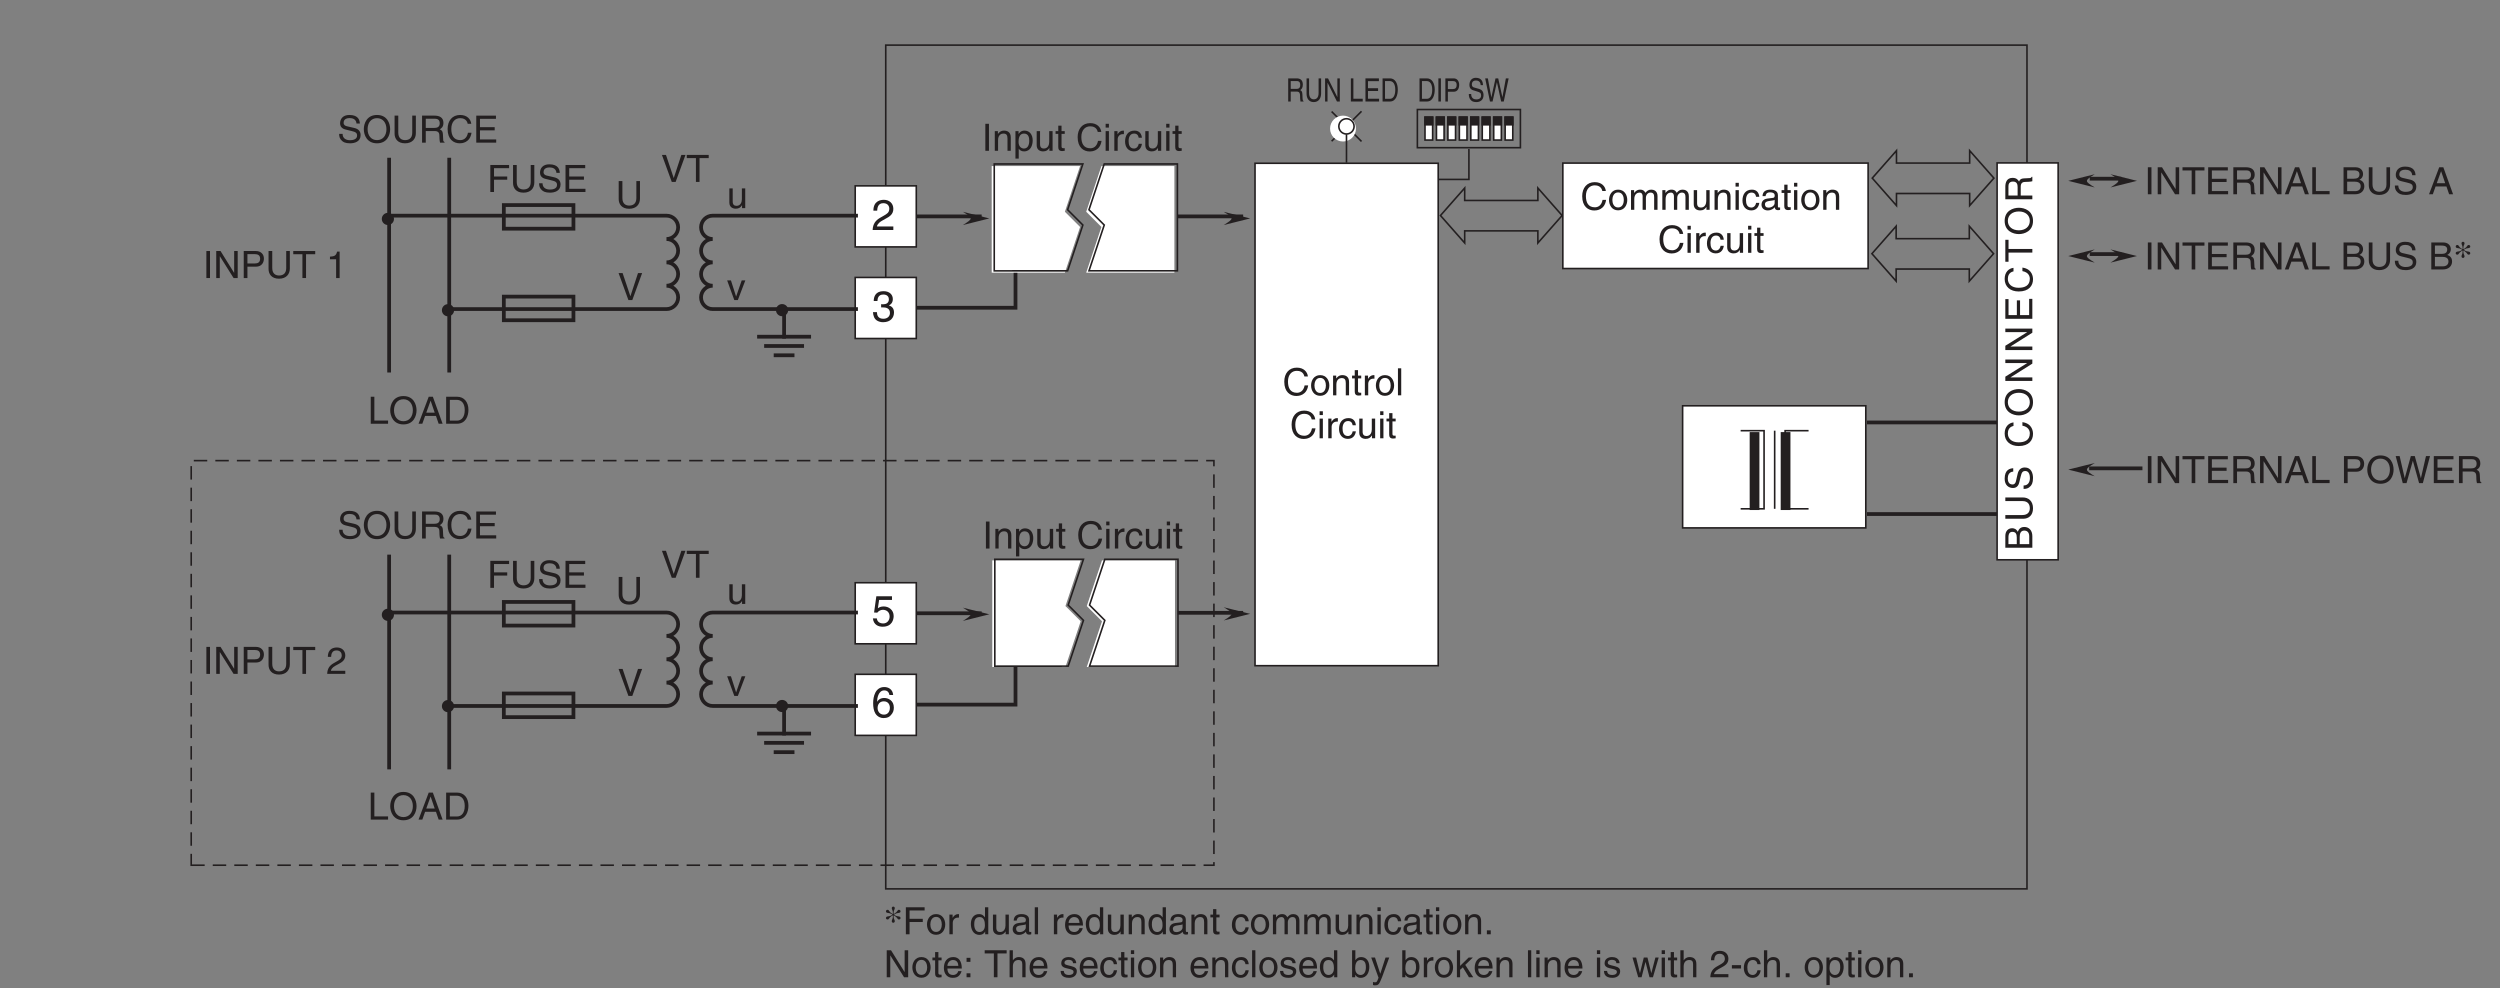 <?xml version="1.0" encoding="UTF-8"?>
<svg xmlns="http://www.w3.org/2000/svg" xmlns:xlink="http://www.w3.org/1999/xlink" width="464.26pt" height="183.53pt" viewBox="0 0 464.26 183.53" version="1.2">
<rect x="0" y="0" width="464.26" height="183.53" fill="#808080" stroke="none"/>
<defs>
<g>
<symbol overflow="visible" id="glyph0-0">
<path style="stroke:none;" d="M 0 0 L 4 0 L 4 -5.594 L 0 -5.594 Z M 2 -3.156 L 0.641 -5.188 L 3.359 -5.188 Z M 2.234 -2.797 L 3.594 -4.828 L 3.594 -0.766 Z M 0.641 -0.406 L 2 -2.438 L 3.359 -0.406 Z M 0.406 -4.828 L 1.75 -2.797 L 0.406 -0.766 Z M 0.406 -4.828 "/>
</symbol>
<symbol overflow="visible" id="glyph0-1">
<path style="stroke:none;" d="M 1.047 -3.594 C 1.078 -4 1.125 -4.984 2.188 -4.984 C 3.016 -4.984 3.297 -4.422 3.297 -3.969 C 3.297 -3.234 2.859 -3 2.266 -2.656 L 1.531 -2.234 C 0.781 -1.781 0.25 -1.172 0.203 0 L 4.047 0 L 4.047 -0.656 L 1 -0.656 C 1.031 -0.875 1.203 -1.312 1.969 -1.734 L 2.547 -2.062 C 3.391 -2.5 4.047 -2.938 4.047 -3.938 C 4.047 -4.984 3.266 -5.609 2.297 -5.609 C 1.688 -5.609 0.344 -5.422 0.344 -3.594 Z M 1.047 -3.594 "/>
</symbol>
<symbol overflow="visible" id="glyph0-2">
<path style="stroke:none;" d="M 1.781 -2.594 C 1.891 -2.594 2 -2.594 2.109 -2.594 C 2.594 -2.594 3.422 -2.5 3.422 -1.562 C 3.422 -0.922 2.922 -0.484 2.203 -0.484 C 1.156 -0.484 1.016 -1.188 1 -1.719 L 0.266 -1.719 C 0.312 -1.062 0.484 -0.422 1.109 -0.094 C 1.375 0.047 1.734 0.156 2.141 0.156 C 3.578 0.156 4.172 -0.734 4.172 -1.656 C 4.172 -2.406 3.781 -2.781 3.234 -2.969 L 3.234 -2.984 C 3.531 -3.078 3.953 -3.422 3.953 -4.141 C 3.953 -4.984 3.312 -5.609 2.219 -5.609 C 0.75 -5.609 0.406 -4.594 0.406 -3.781 L 1.094 -3.781 C 1.125 -4.172 1.188 -4.984 2.188 -4.984 C 3.031 -4.984 3.219 -4.438 3.219 -4.094 C 3.219 -3.391 2.703 -3.172 2.156 -3.172 C 2.031 -3.172 1.906 -3.188 1.781 -3.188 Z M 1.781 -2.594 "/>
</symbol>
<symbol overflow="visible" id="glyph0-3">
<path style="stroke:none;" d="M 1.406 -4.812 L 3.797 -4.812 L 3.797 -5.5 L 0.891 -5.5 L 0.469 -2.484 L 1.062 -2.453 C 1.328 -2.797 1.703 -2.984 2.109 -2.984 C 2.797 -2.984 3.359 -2.547 3.359 -1.734 C 3.359 -1.031 2.891 -0.453 2.172 -0.453 C 1.547 -0.453 1.047 -0.75 0.984 -1.391 L 0.25 -1.391 C 0.391 -0.141 1.328 0.156 2.062 0.156 C 3.828 0.156 4.109 -1.203 4.109 -1.828 C 4.109 -2.984 3.172 -3.609 2.266 -3.609 C 1.75 -3.609 1.406 -3.453 1.172 -3.266 Z M 1.406 -4.812 "/>
</symbol>
<symbol overflow="visible" id="glyph0-4">
<path style="stroke:none;" d="M 4.016 -4.125 C 3.938 -5.266 3.031 -5.609 2.375 -5.609 C 0.703 -5.609 0.297 -3.844 0.297 -2.609 C 0.297 -1.875 0.406 -1.188 0.734 -0.656 C 1.141 -0.047 1.75 0.156 2.188 0.156 C 2.969 0.156 3.312 -0.062 3.594 -0.391 C 3.984 -0.812 4.141 -1.219 4.141 -1.797 C 4.141 -3.141 3.062 -3.578 2.375 -3.578 C 1.609 -3.578 1.219 -3.188 1.047 -2.891 L 1.031 -2.906 C 1.031 -3.5 1.266 -4.984 2.359 -4.984 C 2.969 -4.984 3.234 -4.609 3.328 -4.125 Z M 1.125 -1.719 C 1.125 -2.391 1.5 -2.953 2.281 -2.953 C 3.141 -2.953 3.406 -2.266 3.406 -1.766 C 3.406 -1 2.984 -0.484 2.312 -0.484 C 1.484 -0.484 1.125 -1.125 1.125 -1.719 Z M 1.125 -1.719 "/>
</symbol>
<symbol overflow="visible" id="glyph1-0">
<path style="stroke:none;" d="M 0 0 L 3.5 0 L 3.5 -4.891 L 0 -4.891 Z M 1.75 -2.766 L 0.562 -4.547 L 2.938 -4.547 Z M 1.953 -2.438 L 3.141 -4.219 L 3.141 -0.656 Z M 0.562 -0.344 L 1.75 -2.125 L 2.938 -0.344 Z M 0.344 -4.219 L 1.531 -2.438 L 0.344 -0.656 Z M 0.344 -4.219 "/>
</symbol>
<symbol overflow="visible" id="glyph1-1">
<path style="stroke:none;" d="M 1.312 -5.016 L 0.641 -5.016 L 0.641 0 L 1.312 0 Z M 1.312 -5.016 "/>
</symbol>
<symbol overflow="visible" id="glyph1-2">
<path style="stroke:none;" d="M 3.422 -2.484 C 3.422 -3.531 2.719 -3.75 2.156 -3.75 C 1.516 -3.75 1.188 -3.328 1.047 -3.141 L 1.031 -3.141 L 1.031 -3.656 L 0.453 -3.656 L 0.453 0 L 1.062 0 L 1.062 -1.984 C 1.062 -2.984 1.688 -3.203 2.031 -3.203 C 2.641 -3.203 2.812 -2.891 2.812 -2.25 L 2.812 0 L 3.422 0 Z M 3.422 -2.484 "/>
</symbol>
<symbol overflow="visible" id="glyph1-3">
<path style="stroke:none;" d="M 0.984 -1.656 C 0.984 -2.25 1.094 -3.203 1.984 -3.203 C 2.922 -3.203 2.969 -2.312 2.969 -1.844 C 2.969 -1.031 2.656 -0.422 1.984 -0.422 C 1.594 -0.422 0.984 -0.688 0.984 -1.656 Z M 0.406 1.453 L 1.016 1.453 L 1.016 -0.391 L 1.031 -0.391 C 1.188 -0.125 1.516 0.109 2 0.109 C 3.25 0.109 3.609 -1.062 3.609 -1.938 C 3.609 -2.969 3.062 -3.75 2.094 -3.75 C 1.422 -3.75 1.141 -3.344 1 -3.141 L 0.984 -3.141 L 0.984 -3.656 L 0.406 -3.656 Z M 0.406 1.453 "/>
</symbol>
<symbol overflow="visible" id="glyph1-4">
<path style="stroke:none;" d="M 3.422 0 L 3.422 -3.656 L 2.797 -3.656 L 2.797 -1.641 C 2.797 -1.109 2.562 -0.422 1.797 -0.422 C 1.391 -0.422 1.094 -0.625 1.094 -1.234 L 1.094 -3.656 L 0.469 -3.656 L 0.469 -1.031 C 0.469 -0.156 1.125 0.109 1.656 0.109 C 2.25 0.109 2.562 -0.125 2.828 -0.547 L 2.828 0 Z M 3.422 0 "/>
</symbol>
<symbol overflow="visible" id="glyph1-5">
<path style="stroke:none;" d="M 1.797 -3.141 L 1.797 -3.656 L 1.203 -3.656 L 1.203 -4.672 L 0.594 -4.672 L 0.594 -3.656 L 0.094 -3.656 L 0.094 -3.141 L 0.594 -3.141 L 0.594 -0.734 C 0.594 -0.297 0.719 0.047 1.328 0.047 C 1.391 0.047 1.578 0.016 1.797 0 L 1.797 -0.484 L 1.578 -0.484 C 1.453 -0.484 1.203 -0.484 1.203 -0.766 L 1.203 -3.141 Z M 1.797 -3.141 "/>
</symbol>
<symbol overflow="visible" id="glyph1-6">
<path style="stroke:none;" d=""/>
</symbol>
<symbol overflow="visible" id="glyph1-7">
<path style="stroke:none;" d="M 4.703 -3.5 C 4.609 -4.344 3.938 -5.141 2.641 -5.141 C 1.188 -5.141 0.312 -4.078 0.312 -2.531 C 0.312 -0.609 1.422 0.125 2.562 0.125 C 2.938 0.125 4.484 0.047 4.75 -1.844 L 4.094 -1.844 C 3.875 -0.672 3.109 -0.469 2.672 -0.469 C 1.422 -0.469 1 -1.375 1 -2.562 C 1 -3.875 1.734 -4.547 2.641 -4.547 C 3.125 -4.547 3.859 -4.391 4.047 -3.5 Z M 4.703 -3.5 "/>
</symbol>
<symbol overflow="visible" id="glyph1-8">
<path style="stroke:none;" d="M 1.078 -3.656 L 0.469 -3.656 L 0.469 0 L 1.078 0 Z M 1.078 -4.312 L 1.078 -5.016 L 0.469 -5.016 L 0.469 -4.312 Z M 1.078 -4.312 "/>
</symbol>
<symbol overflow="visible" id="glyph1-9">
<path style="stroke:none;" d="M 1.156 -2.125 C 1.156 -2.656 1.516 -3.094 2.094 -3.094 L 2.312 -3.094 L 2.312 -3.734 C 2.266 -3.75 2.234 -3.75 2.156 -3.75 C 1.703 -3.75 1.375 -3.469 1.125 -3.047 L 1.125 -3.656 L 0.531 -3.656 L 0.531 0 L 1.156 0 Z M 1.156 -2.125 "/>
</symbol>
<symbol overflow="visible" id="glyph1-10">
<path style="stroke:none;" d="M 3.328 -2.422 C 3.281 -3.062 2.922 -3.75 1.969 -3.75 C 0.75 -3.75 0.203 -2.859 0.203 -1.719 C 0.203 -0.672 0.812 0.109 1.844 0.109 C 2.906 0.109 3.266 -0.719 3.328 -1.297 L 2.734 -1.297 C 2.641 -0.734 2.281 -0.422 1.859 -0.422 C 1.016 -0.422 0.859 -1.203 0.859 -1.828 C 0.859 -2.484 1.109 -3.203 1.875 -3.203 C 2.391 -3.203 2.656 -2.906 2.734 -2.422 Z M 3.328 -2.422 "/>
</symbol>
<symbol overflow="visible" id="glyph1-11">
<path style="stroke:none;" d="M 0.25 -1.828 C 0.25 -0.891 0.781 0.094 1.938 0.094 C 3.109 0.094 3.641 -0.891 3.641 -1.828 C 3.641 -2.766 3.109 -3.75 1.938 -3.75 C 0.781 -3.75 0.25 -2.766 0.25 -1.828 Z M 0.875 -1.828 C 0.875 -2.312 1.062 -3.234 1.938 -3.234 C 2.828 -3.234 3 -2.312 3 -1.828 C 3 -1.344 2.828 -0.438 1.938 -0.438 C 1.062 -0.438 0.875 -1.344 0.875 -1.828 Z M 0.875 -1.828 "/>
</symbol>
<symbol overflow="visible" id="glyph1-12">
<path style="stroke:none;" d="M 1.078 -5.016 L 0.469 -5.016 L 0.469 0 L 1.078 0 Z M 1.078 -5.016 "/>
</symbol>
<symbol overflow="visible" id="glyph1-13">
<path style="stroke:none;" d="M 0.453 0 L 1.062 0 L 1.062 -1.984 C 1.062 -2.984 1.688 -3.203 2.031 -3.203 C 2.484 -3.203 2.609 -2.828 2.609 -2.531 L 2.609 0 L 3.219 0 L 3.219 -2.234 C 3.219 -2.719 3.562 -3.203 4.078 -3.203 C 4.609 -3.203 4.75 -2.859 4.75 -2.359 L 4.75 0 L 5.375 0 L 5.375 -2.531 C 5.375 -3.562 4.625 -3.75 4.234 -3.75 C 3.672 -3.75 3.422 -3.5 3.125 -3.156 C 3.016 -3.359 2.812 -3.75 2.156 -3.75 C 1.5 -3.75 1.188 -3.328 1.047 -3.141 L 1.031 -3.141 L 1.031 -3.656 L 0.453 -3.656 Z M 0.453 0 "/>
</symbol>
<symbol overflow="visible" id="glyph1-14">
<path style="stroke:none;" d="M 1 -2.547 C 1.047 -2.828 1.141 -3.25 1.844 -3.25 C 2.422 -3.25 2.703 -3.031 2.703 -2.656 C 2.703 -2.297 2.516 -2.234 2.375 -2.219 L 1.359 -2.094 C 0.344 -1.969 0.25 -1.25 0.25 -0.953 C 0.25 -0.328 0.719 0.109 1.391 0.109 C 2.109 0.109 2.484 -0.234 2.719 -0.484 C 2.734 -0.203 2.828 0.062 3.359 0.062 C 3.5 0.062 3.594 0.031 3.703 0 L 3.703 -0.453 C 3.625 -0.438 3.562 -0.422 3.5 -0.422 C 3.375 -0.422 3.297 -0.484 3.297 -0.641 L 3.297 -2.734 C 3.297 -3.672 2.234 -3.75 1.938 -3.75 C 1.047 -3.75 0.469 -3.422 0.438 -2.547 Z M 2.688 -1.266 C 2.688 -0.781 2.125 -0.406 1.547 -0.406 C 1.094 -0.406 0.891 -0.641 0.891 -1.047 C 0.891 -1.5 1.375 -1.594 1.672 -1.641 C 2.438 -1.734 2.578 -1.781 2.688 -1.859 Z M 2.688 -1.266 "/>
</symbol>
<symbol overflow="visible" id="glyph1-15">
<path style="stroke:none;" d="M 3.859 -0.969 L 3.844 -0.969 L 1.328 -5.016 L 0.531 -5.016 L 0.531 0 L 1.188 0 L 1.188 -4.047 L 1.203 -4.047 L 3.75 0 L 4.516 0 L 4.516 -5.016 L 3.859 -5.016 Z M 3.859 -0.969 "/>
</symbol>
<symbol overflow="visible" id="glyph1-16">
<path style="stroke:none;" d="M 0.094 -4.422 L 1.797 -4.422 L 1.797 0 L 2.469 0 L 2.469 -4.422 L 4.172 -4.422 L 4.172 -5.016 L 0.094 -5.016 Z M 0.094 -4.422 "/>
</symbol>
<symbol overflow="visible" id="glyph1-17">
<path style="stroke:none;" d="M 4.297 -0.594 L 1.281 -0.594 L 1.281 -2.281 L 4.016 -2.281 L 4.016 -2.875 L 1.281 -2.875 L 1.281 -4.422 L 4.25 -4.422 L 4.25 -5.016 L 0.594 -5.016 L 0.594 0 L 4.297 0 Z M 4.297 -0.594 "/>
</symbol>
<symbol overflow="visible" id="glyph1-18">
<path style="stroke:none;" d="M 1.297 -2.156 L 2.938 -2.156 C 3.75 -2.156 3.828 -1.672 3.828 -1.25 C 3.828 -1.062 3.844 -0.312 3.953 0 L 4.781 0 L 4.781 -0.109 C 4.562 -0.234 4.531 -0.328 4.531 -0.609 L 4.484 -1.516 C 4.453 -2.219 4.172 -2.344 3.891 -2.469 C 4.203 -2.656 4.578 -2.922 4.578 -3.672 C 4.578 -4.734 3.75 -5.016 2.938 -5.016 L 0.609 -5.016 L 0.609 0 L 1.297 0 Z M 1.297 -4.438 L 2.984 -4.438 C 3.312 -4.438 3.891 -4.375 3.891 -3.594 C 3.891 -2.859 3.359 -2.734 2.859 -2.734 L 1.297 -2.734 Z M 1.297 -4.438 "/>
</symbol>
<symbol overflow="visible" id="glyph1-19">
<path style="stroke:none;" d="M 3.328 -1.453 L 3.828 0 L 4.562 0 L 2.75 -5.016 L 1.984 -5.016 L 0.094 0 L 0.797 0 L 1.312 -1.453 Z M 1.531 -2.062 L 2.328 -4.266 L 2.344 -4.266 L 3.094 -2.062 Z M 1.531 -2.062 "/>
</symbol>
<symbol overflow="visible" id="glyph1-20">
<path style="stroke:none;" d="M 1.203 -5.016 L 0.531 -5.016 L 0.531 0 L 3.75 0 L 3.75 -0.594 L 1.203 -0.594 Z M 1.203 -5.016 "/>
</symbol>
<symbol overflow="visible" id="glyph1-21">
<path style="stroke:none;" d="M 1.281 -4.438 L 2.656 -4.438 C 3.219 -4.438 3.641 -4.234 3.641 -3.594 C 3.641 -2.922 3.234 -2.703 2.625 -2.703 L 1.281 -2.703 Z M 1.281 -2.109 L 2.859 -2.109 C 3.953 -2.109 4.344 -2.906 4.344 -3.609 C 4.344 -4.422 3.781 -5.016 2.859 -5.016 L 0.594 -5.016 L 0.594 0 L 1.281 0 Z M 1.281 -2.109 "/>
</symbol>
<symbol overflow="visible" id="glyph1-22">
<path style="stroke:none;" d="M 4.469 -2.5 C 4.469 -1.328 3.812 -0.469 2.719 -0.469 C 1.625 -0.469 0.969 -1.328 0.969 -2.5 C 0.969 -3.688 1.625 -4.547 2.719 -4.547 C 3.812 -4.547 4.469 -3.688 4.469 -2.5 Z M 5.156 -2.5 C 5.156 -3.594 4.594 -5.141 2.719 -5.141 C 0.844 -5.141 0.266 -3.594 0.266 -2.5 C 0.266 -1.422 0.844 0.125 2.719 0.125 C 4.594 0.125 5.156 -1.422 5.156 -2.5 Z M 5.156 -2.5 "/>
</symbol>
<symbol overflow="visible" id="glyph1-23">
<path style="stroke:none;" d="M 3.297 -4.156 L 4.453 0 L 5.156 0 L 6.484 -5.016 L 5.734 -5.016 L 4.797 -0.938 L 4.781 -0.938 L 3.656 -5.016 L 2.922 -5.016 L 1.797 -0.938 L 1.781 -0.938 L 0.844 -5.016 L 0.109 -5.016 L 1.422 0 L 2.125 0 Z M 3.297 -4.156 "/>
</symbol>
<symbol overflow="visible" id="glyph1-24">
<path style="stroke:none;" d="M 1.188 -4.438 L 2.422 -4.438 C 3.172 -4.438 3.469 -4.172 3.469 -3.703 C 3.469 -3.094 3.062 -2.891 2.422 -2.891 L 1.188 -2.891 Z M 0.516 0 L 2.672 0 C 3.781 0 4.375 -0.672 4.375 -1.484 C 4.375 -2.344 3.797 -2.562 3.469 -2.703 C 4.016 -2.969 4.141 -3.422 4.141 -3.75 C 4.141 -4.438 3.656 -5.016 2.719 -5.016 L 0.516 -5.016 Z M 1.188 -2.344 L 2.531 -2.344 C 3.078 -2.344 3.703 -2.203 3.703 -1.5 C 3.703 -0.938 3.344 -0.578 2.641 -0.578 L 1.188 -0.578 Z M 1.188 -2.344 "/>
</symbol>
<symbol overflow="visible" id="glyph1-25">
<path style="stroke:none;" d="M 3.828 -5.016 L 3.828 -1.844 C 3.828 -0.75 3.125 -0.469 2.5 -0.469 C 1.891 -0.469 1.234 -0.766 1.234 -1.859 L 1.234 -5.016 L 0.547 -5.016 L 0.547 -1.672 C 0.547 -0.734 1.125 0.125 2.484 0.125 C 3.859 0.125 4.5 -0.734 4.5 -1.766 L 4.5 -5.016 Z M 3.828 -5.016 "/>
</symbol>
<symbol overflow="visible" id="glyph1-26">
<path style="stroke:none;" d="M 4.188 -3.547 C 4.156 -4.094 3.984 -5.141 2.234 -5.141 C 1.016 -5.141 0.516 -4.375 0.516 -3.594 C 0.516 -2.719 1.25 -2.5 1.578 -2.422 L 2.609 -2.172 C 3.422 -1.984 3.672 -1.812 3.672 -1.297 C 3.672 -0.578 2.844 -0.453 2.359 -0.453 C 1.719 -0.453 0.984 -0.719 0.984 -1.625 L 0.344 -1.625 C 0.344 -1.156 0.422 -0.734 0.859 -0.344 C 1.078 -0.141 1.438 0.125 2.375 0.125 C 3.234 0.125 4.328 -0.203 4.328 -1.391 C 4.328 -2.172 3.844 -2.562 3.188 -2.719 L 1.766 -3.047 C 1.469 -3.125 1.172 -3.266 1.172 -3.688 C 1.172 -4.453 1.891 -4.562 2.312 -4.562 C 2.875 -4.562 3.516 -4.328 3.562 -3.547 Z M 4.188 -3.547 "/>
</symbol>
<symbol overflow="visible" id="glyph1-27">
<path style="stroke:none;" d="M 1.281 -2.281 L 3.734 -2.281 L 3.734 -2.875 L 1.281 -2.875 L 1.281 -4.422 L 4.078 -4.422 L 4.078 -5.016 L 0.594 -5.016 L 0.594 0 L 1.281 0 Z M 1.281 -2.281 "/>
</symbol>
<symbol overflow="visible" id="glyph1-28">
<path style="stroke:none;" d="M 3.484 -5.016 L 2.875 -5.016 L 2.875 -3.188 L 2.859 -3.141 C 2.703 -3.344 2.438 -3.75 1.766 -3.75 C 0.797 -3.75 0.25 -2.969 0.25 -1.938 C 0.25 -1.062 0.609 0.109 1.844 0.109 C 2.203 0.109 2.625 0 2.891 -0.5 L 2.906 -0.5 L 2.906 0 L 3.484 0 Z M 0.875 -1.844 C 0.875 -2.312 0.922 -3.203 1.875 -3.203 C 2.766 -3.203 2.859 -2.25 2.859 -1.656 C 2.859 -0.688 2.25 -0.422 1.859 -0.422 C 1.188 -0.422 0.875 -1.031 0.875 -1.844 Z M 0.875 -1.844 "/>
</symbol>
<symbol overflow="visible" id="glyph1-29">
<path style="stroke:none;" d="M 2.938 -1.141 C 2.922 -0.875 2.578 -0.422 2 -0.422 C 1.297 -0.422 0.938 -0.859 0.938 -1.625 L 3.609 -1.625 C 3.609 -2.922 3.094 -3.75 2.031 -3.75 C 0.828 -3.75 0.281 -2.859 0.281 -1.719 C 0.281 -0.672 0.891 0.109 1.906 0.109 C 2.5 0.109 2.734 -0.031 2.906 -0.141 C 3.359 -0.453 3.531 -0.969 3.562 -1.141 Z M 0.938 -2.109 C 0.938 -2.688 1.391 -3.203 1.953 -3.203 C 2.703 -3.203 2.938 -2.688 2.969 -2.109 Z M 0.938 -2.109 "/>
</symbol>
<symbol overflow="visible" id="glyph1-30">
<path style="stroke:none;" d="M 1.328 -0.734 L 0.609 -0.734 L 0.609 0 L 1.328 0 Z M 1.328 -0.734 "/>
</symbol>
<symbol overflow="visible" id="glyph1-31">
<path style="stroke:none;" d="M 1.328 -0.734 L 0.609 -0.734 L 0.609 0 L 1.328 0 Z M 1.328 -3.609 L 0.609 -3.609 L 0.609 -2.859 L 1.328 -2.859 Z M 1.328 -3.609 "/>
</symbol>
<symbol overflow="visible" id="glyph1-32">
<path style="stroke:none;" d="M 3.422 -2.484 C 3.422 -3.531 2.719 -3.75 2.156 -3.75 C 1.562 -3.75 1.25 -3.391 1.078 -3.156 L 1.062 -3.156 L 1.062 -5.016 L 0.453 -5.016 L 0.453 0 L 1.062 0 L 1.062 -1.984 C 1.062 -2.906 1.578 -3.203 2.094 -3.203 C 2.672 -3.203 2.812 -2.891 2.812 -2.391 L 2.812 0 L 3.422 0 Z M 3.422 -2.484 "/>
</symbol>
<symbol overflow="visible" id="glyph1-33">
<path style="stroke:none;" d="M 3.125 -2.609 C 3.125 -2.797 3.031 -3.75 1.719 -3.75 C 1 -3.75 0.344 -3.391 0.344 -2.594 C 0.344 -2.094 0.672 -1.828 1.188 -1.703 L 1.906 -1.531 C 2.422 -1.391 2.625 -1.297 2.625 -1 C 2.625 -0.594 2.234 -0.422 1.781 -0.422 C 0.922 -0.422 0.844 -0.891 0.812 -1.172 L 0.219 -1.172 C 0.25 -0.734 0.344 0.109 1.797 0.109 C 2.625 0.109 3.234 -0.344 3.234 -1.109 C 3.234 -1.594 2.969 -1.875 2.219 -2.062 L 1.594 -2.219 C 1.125 -2.344 0.938 -2.406 0.938 -2.703 C 0.938 -3.156 1.469 -3.234 1.656 -3.234 C 2.438 -3.234 2.516 -2.844 2.531 -2.609 Z M 3.125 -2.609 "/>
</symbol>
<symbol overflow="visible" id="glyph1-34">
<path style="stroke:none;" d="M 0.984 0 L 0.984 -0.453 L 1 -0.453 C 1.125 -0.25 1.391 0.109 2 0.109 C 3.25 0.109 3.609 -1.062 3.609 -1.938 C 3.609 -2.969 3.062 -3.75 2.094 -3.75 C 1.656 -3.75 1.297 -3.578 1.031 -3.188 L 1.016 -3.188 L 1.016 -5.016 L 0.406 -5.016 L 0.406 0 Z M 2.969 -1.844 C 2.969 -1.031 2.656 -0.422 1.984 -0.422 C 1.594 -0.422 0.984 -0.688 0.984 -1.656 C 0.984 -2.25 1.094 -3.203 1.984 -3.203 C 2.922 -3.203 2.969 -2.312 2.969 -1.844 Z M 2.969 -1.844 "/>
</symbol>
<symbol overflow="visible" id="glyph1-35">
<path style="stroke:none;" d="M 1.766 -0.672 L 1.75 -0.672 L 0.781 -3.656 L 0.078 -3.656 L 1.438 0.094 C 1.141 0.859 1.109 0.938 0.781 0.938 C 0.609 0.938 0.484 0.906 0.406 0.875 L 0.406 1.438 C 0.516 1.469 0.578 1.5 0.672 1.5 C 1.453 1.5 1.516 1.406 2.109 -0.062 C 2.562 -1.266 2.984 -2.453 3.422 -3.656 L 2.734 -3.656 Z M 1.766 -0.672 "/>
</symbol>
<symbol overflow="visible" id="glyph1-36">
<path style="stroke:none;" d="M 2.016 -2.297 L 3.422 -3.656 L 2.641 -3.656 L 1.062 -2.109 L 1.062 -5.016 L 0.469 -5.016 L 0.469 0 L 1.062 0 L 1.062 -1.391 L 1.578 -1.844 L 2.703 0 L 3.5 0 Z M 2.016 -2.297 "/>
</symbol>
<symbol overflow="visible" id="glyph1-37">
<path style="stroke:none;" d="M 2.5 -2.828 L 2.516 -2.828 L 3.25 0 L 3.891 0 L 4.953 -3.656 L 4.344 -3.656 L 3.594 -0.781 L 3.578 -0.781 L 2.875 -3.656 L 2.188 -3.656 L 1.484 -0.781 L 1.469 -0.781 L 0.766 -3.656 L 0.094 -3.656 L 1.156 0 L 1.781 0 Z M 2.5 -2.828 "/>
</symbol>
<symbol overflow="visible" id="glyph1-38">
<path style="stroke:none;" d="M 0.922 -3.156 C 0.938 -3.5 0.984 -4.359 1.906 -4.359 C 2.641 -4.359 2.891 -3.859 2.891 -3.469 C 2.891 -2.828 2.5 -2.625 1.984 -2.328 L 1.328 -1.953 C 0.672 -1.562 0.219 -1.016 0.188 0 L 3.547 0 L 3.547 -0.578 L 0.875 -0.578 C 0.906 -0.766 1.047 -1.156 1.719 -1.516 L 2.234 -1.797 C 2.969 -2.188 3.547 -2.562 3.547 -3.438 C 3.547 -4.359 2.859 -4.906 2 -4.906 C 1.469 -4.906 0.312 -4.75 0.312 -3.156 Z M 0.922 -3.156 "/>
</symbol>
<symbol overflow="visible" id="glyph1-39">
<path style="stroke:none;" d="M 2.016 -2.25 L 0.312 -2.25 L 0.312 -1.625 L 2.016 -1.625 Z M 2.016 -2.25 "/>
</symbol>
<symbol overflow="visible" id="glyph1-40">
<path style="stroke:none;" d="M 2.344 -0.734 L 2.328 -0.734 L 0.891 -5.016 L 0.141 -5.016 L 1.969 0 L 2.688 0 L 4.516 -5.016 L 3.75 -5.016 Z M 2.344 -0.734 "/>
</symbol>
<symbol overflow="visible" id="glyph1-41">
<path style="stroke:none;" d="M 1.734 -0.672 L 1.719 -0.672 L 0.766 -3.656 L 0.062 -3.656 L 1.391 0 L 2.047 0 L 3.438 -3.656 L 2.766 -3.656 Z M 1.734 -0.672 "/>
</symbol>
<symbol overflow="visible" id="glyph1-42">
<path style="stroke:none;" d="M 0.562 0 L 2.562 0 C 4.219 0 4.703 -1.453 4.703 -2.578 C 4.703 -4.016 3.906 -5.016 2.594 -5.016 L 0.562 -5.016 Z M 1.25 -4.438 L 2.5 -4.438 C 3.422 -4.438 4.016 -3.797 4.016 -2.531 C 4.016 -1.266 3.438 -0.578 2.562 -0.578 L 1.25 -0.578 Z M 1.25 -4.438 "/>
</symbol>
<symbol overflow="visible" id="glyph1-43">
<path style="stroke:none;" d="M 2.5 -4.906 L 2.031 -4.906 C 1.828 -4.109 1.5 -4.031 0.703 -3.969 L 0.703 -3.484 L 1.844 -3.484 L 1.844 0 L 2.5 0 Z M 2.5 -4.906 "/>
</symbol>
<symbol overflow="visible" id="glyph2-0">
<path style="stroke:none;" d="M 0 0 L 2.391 0 L 2.391 -4.188 L 0 -4.188 Z M 1.188 -2.359 L 0.375 -3.891 L 2.016 -3.891 Z M 1.344 -2.094 L 2.156 -3.625 L 2.156 -0.562 Z M 0.375 -0.297 L 1.188 -1.828 L 2.016 -0.297 Z M 0.234 -3.625 L 1.047 -2.094 L 0.234 -0.562 Z M 0.234 -3.625 "/>
</symbol>
<symbol overflow="visible" id="glyph2-1">
<path style="stroke:none;" d="M 0.891 -1.844 L 2.016 -1.844 C 2.562 -1.844 2.625 -1.438 2.625 -1.078 C 2.625 -0.922 2.641 -0.266 2.703 0 L 3.266 0 L 3.266 -0.094 C 3.125 -0.203 3.109 -0.281 3.094 -0.531 L 3.062 -1.297 C 3.047 -1.906 2.859 -2.016 2.656 -2.109 C 2.875 -2.281 3.141 -2.5 3.141 -3.141 C 3.141 -4.047 2.578 -4.297 2.016 -4.297 L 0.422 -4.297 L 0.422 0 L 0.891 0 Z M 0.891 -3.797 L 2.047 -3.797 C 2.266 -3.797 2.656 -3.75 2.656 -3.078 C 2.656 -2.453 2.297 -2.344 1.953 -2.344 L 0.891 -2.344 Z M 0.891 -3.797 "/>
</symbol>
<symbol overflow="visible" id="glyph2-2">
<path style="stroke:none;" d="M 2.609 -4.297 L 2.609 -1.578 C 2.609 -0.641 2.141 -0.406 1.719 -0.406 C 1.297 -0.406 0.844 -0.656 0.844 -1.594 L 0.844 -4.297 L 0.375 -4.297 L 0.375 -1.438 C 0.375 -0.625 0.781 0.109 1.703 0.109 C 2.641 0.109 3.078 -0.625 3.078 -1.516 L 3.078 -4.297 Z M 2.609 -4.297 "/>
</symbol>
<symbol overflow="visible" id="glyph2-3">
<path style="stroke:none;" d="M 2.641 -0.828 L 2.625 -0.828 L 0.906 -4.297 L 0.359 -4.297 L 0.359 0 L 0.812 0 L 0.812 -3.469 L 0.828 -3.469 L 2.562 0 L 3.094 0 L 3.094 -4.297 L 2.641 -4.297 Z M 2.641 -0.828 "/>
</symbol>
<symbol overflow="visible" id="glyph2-4">
<path style="stroke:none;" d=""/>
</symbol>
<symbol overflow="visible" id="glyph2-5">
<path style="stroke:none;" d="M 0.828 -4.297 L 0.359 -4.297 L 0.359 0 L 2.562 0 L 2.562 -0.516 L 0.828 -0.516 Z M 0.828 -4.297 "/>
</symbol>
<symbol overflow="visible" id="glyph2-6">
<path style="stroke:none;" d="M 2.938 -0.516 L 0.875 -0.516 L 0.875 -1.953 L 2.75 -1.953 L 2.75 -2.469 L 0.875 -2.469 L 0.875 -3.781 L 2.906 -3.781 L 2.906 -4.297 L 0.406 -4.297 L 0.406 0 L 2.938 0 Z M 2.938 -0.516 "/>
</symbol>
<symbol overflow="visible" id="glyph2-7">
<path style="stroke:none;" d="M 0.391 0 L 1.766 0 C 2.891 0 3.219 -1.25 3.219 -2.203 C 3.219 -3.453 2.672 -4.297 1.781 -4.297 L 0.391 -4.297 Z M 0.844 -3.797 L 1.719 -3.797 C 2.344 -3.797 2.75 -3.25 2.75 -2.172 C 2.75 -1.094 2.359 -0.5 1.75 -0.5 L 0.844 -0.5 Z M 0.844 -3.797 "/>
</symbol>
<symbol overflow="visible" id="glyph2-8">
<path style="stroke:none;" d="M 0.906 -4.297 L 0.438 -4.297 L 0.438 0 L 0.906 0 Z M 0.906 -4.297 "/>
</symbol>
<symbol overflow="visible" id="glyph2-9">
<path style="stroke:none;" d="M 0.875 -3.797 L 1.812 -3.797 C 2.203 -3.797 2.5 -3.625 2.5 -3.078 C 2.5 -2.5 2.219 -2.312 1.797 -2.312 L 0.875 -2.312 Z M 0.875 -1.812 L 1.953 -1.812 C 2.703 -1.812 2.969 -2.484 2.969 -3.094 C 2.969 -3.781 2.594 -4.297 1.953 -4.297 L 0.406 -4.297 L 0.406 0 L 0.875 0 Z M 0.875 -1.812 "/>
</symbol>
<symbol overflow="visible" id="glyph2-10">
<path style="stroke:none;" d="M 2.875 -3.047 C 2.844 -3.516 2.734 -4.406 1.531 -4.406 C 0.703 -4.406 0.344 -3.75 0.344 -3.078 C 0.344 -2.328 0.859 -2.141 1.078 -2.078 L 1.781 -1.859 C 2.344 -1.703 2.516 -1.562 2.516 -1.109 C 2.516 -0.484 1.953 -0.391 1.609 -0.391 C 1.172 -0.391 0.672 -0.609 0.672 -1.391 L 0.234 -1.391 C 0.234 -0.984 0.297 -0.625 0.578 -0.297 C 0.734 -0.125 0.984 0.109 1.625 0.109 C 2.203 0.109 2.969 -0.172 2.969 -1.188 C 2.969 -1.859 2.625 -2.203 2.188 -2.328 L 1.203 -2.609 C 1 -2.672 0.797 -2.797 0.797 -3.156 C 0.797 -3.812 1.297 -3.906 1.578 -3.906 C 1.969 -3.906 2.406 -3.703 2.438 -3.047 Z M 2.875 -3.047 "/>
</symbol>
<symbol overflow="visible" id="glyph2-11">
<path style="stroke:none;" d="M 2.25 -3.562 L 2.266 -3.562 L 3.047 0 L 3.531 0 L 4.438 -4.297 L 3.922 -4.297 L 3.281 -0.797 L 2.5 -4.297 L 2 -4.297 L 1.234 -0.797 L 1.219 -0.797 L 0.578 -4.297 L 0.078 -4.297 L 0.969 0 L 1.453 0 Z M 2.25 -3.562 "/>
</symbol>
<symbol overflow="visible" id="glyph3-0">
<path style="stroke:none;" d="M 0 0 L 0 -3.5 L -4.891 -3.5 L -4.891 0 Z M -2.766 -1.75 L -4.547 -0.562 L -4.547 -2.938 Z M -2.438 -1.953 L -4.219 -3.141 L -0.656 -3.141 Z M -0.344 -0.562 L -2.125 -1.75 L -0.344 -2.938 Z M -4.219 -0.344 L -2.438 -1.531 L -0.656 -0.344 Z M -4.219 -0.344 "/>
</symbol>
<symbol overflow="visible" id="glyph3-1">
<path style="stroke:none;" d="M -4.438 -1.188 L -4.438 -2.422 C -4.438 -3.172 -4.172 -3.469 -3.703 -3.469 C -3.094 -3.469 -2.891 -3.062 -2.891 -2.422 L -2.891 -1.188 Z M 0 -0.516 L 0 -2.672 C 0 -3.781 -0.672 -4.375 -1.484 -4.375 C -2.344 -4.375 -2.562 -3.797 -2.703 -3.469 C -2.969 -4.016 -3.422 -4.141 -3.75 -4.141 C -4.438 -4.141 -5.016 -3.656 -5.016 -2.719 L -5.016 -0.516 Z M -2.344 -1.188 L -2.344 -2.531 C -2.344 -3.078 -2.203 -3.703 -1.5 -3.703 C -0.938 -3.703 -0.578 -3.344 -0.578 -2.641 L -0.578 -1.188 Z M -2.344 -1.188 "/>
</symbol>
<symbol overflow="visible" id="glyph3-2">
<path style="stroke:none;" d="M -5.016 -3.828 L -1.844 -3.828 C -0.75 -3.828 -0.469 -3.125 -0.469 -2.5 C -0.469 -1.891 -0.766 -1.234 -1.859 -1.234 L -5.016 -1.234 L -5.016 -0.547 L -1.672 -0.547 C -0.734 -0.547 0.125 -1.125 0.125 -2.484 C 0.125 -3.859 -0.734 -4.5 -1.766 -4.5 L -5.016 -4.5 Z M -5.016 -3.828 "/>
</symbol>
<symbol overflow="visible" id="glyph3-3">
<path style="stroke:none;" d="M -3.547 -4.188 C -4.094 -4.156 -5.141 -3.984 -5.141 -2.234 C -5.141 -1.016 -4.375 -0.516 -3.594 -0.516 C -2.719 -0.516 -2.5 -1.25 -2.422 -1.578 L -2.172 -2.609 C -1.984 -3.422 -1.812 -3.672 -1.297 -3.672 C -0.578 -3.672 -0.453 -2.844 -0.453 -2.359 C -0.453 -1.719 -0.719 -0.984 -1.625 -0.984 L -1.625 -0.344 C -1.156 -0.344 -0.734 -0.422 -0.344 -0.859 C -0.141 -1.078 0.125 -1.438 0.125 -2.375 C 0.125 -3.234 -0.203 -4.328 -1.391 -4.328 C -2.172 -4.328 -2.562 -3.844 -2.719 -3.188 L -3.047 -1.766 C -3.125 -1.469 -3.266 -1.172 -3.688 -1.172 C -4.453 -1.172 -4.562 -1.891 -4.562 -2.312 C -4.562 -2.875 -4.328 -3.516 -3.547 -3.562 Z M -3.547 -4.188 "/>
</symbol>
<symbol overflow="visible" id="glyph3-4">
<path style="stroke:none;" d=""/>
</symbol>
<symbol overflow="visible" id="glyph3-5">
<path style="stroke:none;" d="M -3.5 -4.703 C -4.344 -4.609 -5.141 -3.938 -5.141 -2.641 C -5.141 -1.188 -4.078 -0.312 -2.531 -0.312 C -0.609 -0.312 0.125 -1.422 0.125 -2.562 C 0.125 -2.938 0.047 -4.484 -1.844 -4.75 L -1.844 -4.094 C -0.672 -3.875 -0.469 -3.109 -0.469 -2.672 C -0.469 -1.422 -1.375 -1 -2.562 -1 C -3.875 -1 -4.547 -1.734 -4.547 -2.641 C -4.547 -3.125 -4.391 -3.859 -3.5 -4.047 Z M -3.5 -4.703 "/>
</symbol>
<symbol overflow="visible" id="glyph3-6">
<path style="stroke:none;" d="M -2.5 -4.469 C -1.328 -4.469 -0.469 -3.812 -0.469 -2.719 C -0.469 -1.625 -1.328 -0.969 -2.5 -0.969 C -3.688 -0.969 -4.547 -1.625 -4.547 -2.719 C -4.547 -3.812 -3.688 -4.469 -2.5 -4.469 Z M -2.5 -5.156 C -3.594 -5.156 -5.141 -4.594 -5.141 -2.719 C -5.141 -0.844 -3.594 -0.266 -2.5 -0.266 C -1.422 -0.266 0.125 -0.844 0.125 -2.719 C 0.125 -4.594 -1.422 -5.156 -2.5 -5.156 Z M -2.5 -5.156 "/>
</symbol>
<symbol overflow="visible" id="glyph3-7">
<path style="stroke:none;" d="M -0.969 -3.859 L -0.969 -3.844 L -5.016 -1.328 L -5.016 -0.531 L 0 -0.531 L 0 -1.188 L -4.047 -1.188 L -4.047 -1.203 L 0 -3.75 L 0 -4.516 L -5.016 -4.516 L -5.016 -3.859 Z M -0.969 -3.859 "/>
</symbol>
<symbol overflow="visible" id="glyph3-8">
<path style="stroke:none;" d="M -0.594 -4.297 L -0.594 -1.281 L -2.281 -1.281 L -2.281 -4.016 L -2.875 -4.016 L -2.875 -1.281 L -4.422 -1.281 L -4.422 -4.25 L -5.016 -4.25 L -5.016 -0.594 L 0 -0.594 L 0 -4.297 Z M -0.594 -4.297 "/>
</symbol>
<symbol overflow="visible" id="glyph3-9">
<path style="stroke:none;" d="M -4.422 -0.094 L -4.422 -1.797 L 0 -1.797 L 0 -2.469 L -4.422 -2.469 L -4.422 -4.172 L -5.016 -4.172 L -5.016 -0.094 Z M -4.422 -0.094 "/>
</symbol>
<symbol overflow="visible" id="glyph3-10">
<path style="stroke:none;" d="M -2.156 -1.297 L -2.156 -2.938 C -2.156 -3.75 -1.672 -3.828 -1.25 -3.828 C -1.062 -3.828 -0.312 -3.844 0 -3.953 L 0 -4.781 L -0.109 -4.781 C -0.234 -4.562 -0.328 -4.531 -0.609 -4.531 L -1.516 -4.484 C -2.219 -4.453 -2.344 -4.172 -2.469 -3.891 C -2.656 -4.203 -2.922 -4.578 -3.672 -4.578 C -4.734 -4.578 -5.016 -3.75 -5.016 -2.938 L -5.016 -0.609 L 0 -0.609 L 0 -1.297 Z M -4.438 -1.297 L -4.438 -2.984 C -4.438 -3.312 -4.375 -3.891 -3.594 -3.891 C -2.859 -3.891 -2.734 -3.359 -2.734 -2.859 L -2.734 -1.297 Z M -4.438 -1.297 "/>
</symbol>
<symbol overflow="visible" id="glyph4-0">
<path style="stroke:none;" d="M 0 0 L 3.5 0 L 3.5 -4.891 L 0 -4.891 Z M 1.75 -2.766 L 0.562 -4.547 L 2.938 -4.547 Z M 1.953 -2.438 L 3.141 -4.219 L 3.141 -0.656 Z M 0.562 -0.344 L 1.75 -2.125 L 2.938 -0.344 Z M 0.344 -4.219 L 1.531 -2.438 L 0.344 -0.656 Z M 0.344 -4.219 "/>
</symbol>
<symbol overflow="visible" id="glyph4-1">
<path style="stroke:none;" d="M 1.344 -3.484 C 0.891 -3.234 0.391 -3.438 0.391 -3 C 0.391 -2.875 0.5 -2.75 0.688 -2.75 C 1 -2.75 0.891 -3.031 1.422 -3.375 L 1.625 -3.5 L 1.672 -3.484 L 1.672 -3.297 C 1.672 -2.828 1.469 -2.688 1.469 -2.438 C 1.469 -2.266 1.578 -2.141 1.75 -2.141 C 1.906 -2.141 2.031 -2.266 2.031 -2.438 C 2.031 -2.688 1.812 -2.828 1.812 -3.297 L 1.812 -3.484 L 1.875 -3.5 L 2.062 -3.375 C 2.594 -3.031 2.5 -2.75 2.797 -2.75 C 2.984 -2.75 3.094 -2.875 3.094 -3 C 3.094 -3.438 2.609 -3.234 2.141 -3.484 L 1.938 -3.609 L 1.938 -3.688 L 2.141 -3.797 C 2.609 -4.062 3.094 -3.844 3.094 -4.281 C 3.094 -4.406 2.984 -4.547 2.797 -4.547 C 2.5 -4.547 2.594 -4.25 2.062 -3.906 L 1.875 -3.781 L 1.812 -3.797 L 1.812 -3.984 C 1.812 -4.469 2.031 -4.609 2.031 -4.859 C 2.031 -5.016 1.906 -5.141 1.75 -5.141 C 1.578 -5.141 1.469 -5.016 1.469 -4.859 C 1.469 -4.609 1.672 -4.469 1.672 -3.984 L 1.672 -3.797 L 1.625 -3.781 L 1.422 -3.906 C 0.891 -4.25 1 -4.547 0.688 -4.547 C 0.5 -4.547 0.391 -4.406 0.391 -4.281 C 0.391 -3.844 0.891 -4.062 1.344 -3.797 L 1.562 -3.688 L 1.562 -3.609 Z M 1.344 -3.484 "/>
</symbol>
</g>
</defs>
<g id="surface1">
<path style="fill:none;stroke-width:3;stroke-linecap:butt;stroke-linejoin:miter;stroke:rgb(13.73%,12.16%,12.549%);stroke-opacity:1;stroke-miterlimit:4;" d="M 1642.621 179.939 L 3761.941 179.939 L 3761.941 1746.832 L 1642.621 1746.832 Z M 1642.621 179.939 " transform="matrix(0.1,0,0,-0.1,0.224,183.061)"/>
<path style="fill:none;stroke-width:7;stroke-linecap:butt;stroke-linejoin:miter;stroke:rgb(13.73%,12.16%,12.549%);stroke-opacity:1;stroke-miterlimit:4;" d="M 1820.732 1428.754 L 1699.328 1428.754 " transform="matrix(0.1,0,0,-0.1,0.224,183.061)"/>
<path style=" stroke:none;fill-rule:nonzero;fill:rgb(13.73%,12.16%,12.549%);fill-opacity:1;" d="M 178.805 39.332 L 183.727 40.562 L 178.805 41.793 C 180.777 40.562 180.723 40.508 178.805 39.332 "/>
<path style="fill:none;stroke-width:7;stroke-linecap:butt;stroke-linejoin:miter;stroke:rgb(13.73%,12.16%,12.549%);stroke-opacity:1;stroke-miterlimit:4;" d="M 1699.642 1259.102 L 1883.588 1259.102 L 1883.588 1329.516 " transform="matrix(0.1,0,0,-0.1,0.224,183.061)"/>
<path style="fill:none;stroke-width:3;stroke-linecap:butt;stroke-linejoin:miter;stroke:rgb(13.73%,12.16%,12.549%);stroke-opacity:1;stroke-dasharray:25,15;stroke-miterlimit:4;" d="M 352.842 223.879 L 2252.068 223.879 L 2252.068 975.212 L 352.842 975.212 Z M 352.842 223.879 " transform="matrix(0.1,0,0,-0.1,0.224,183.061)"/>
<path style="fill-rule:nonzero;fill:rgb(100%,100%,100%);fill-opacity:1;stroke-width:3;stroke-linecap:butt;stroke-linejoin:miter;stroke:rgb(13.73%,12.16%,12.549%);stroke-opacity:1;stroke-miterlimit:4;" d="M 1585.914 1372.086 L 1699.328 1372.086 L 1699.328 1485.461 L 1585.914 1485.461 Z M 1585.914 1372.086 " transform="matrix(0.1,0,0,-0.1,0.224,183.061)"/>
<g style="fill:rgb(13.73%,12.16%,12.549%);fill-opacity:1;">
  <use xlink:href="#glyph0-1" x="161.848" y="42.715"/>
</g>
<path style="fill-rule:nonzero;fill:rgb(100%,100%,100%);fill-opacity:1;stroke-width:3;stroke-linecap:butt;stroke-linejoin:miter;stroke:rgb(13.73%,12.16%,12.549%);stroke-opacity:1;stroke-miterlimit:4;" d="M 1585.914 1202.003 L 1699.328 1202.003 L 1699.328 1315.378 L 1585.914 1315.378 Z M 1585.914 1202.003 " transform="matrix(0.1,0,0,-0.1,0.224,183.061)"/>
<g style="fill:rgb(13.73%,12.16%,12.549%);fill-opacity:1;">
  <use xlink:href="#glyph0-2" x="161.848" y="59.679"/>
</g>
<path style="fill:none;stroke-width:7;stroke-linecap:butt;stroke-linejoin:miter;stroke:rgb(13.73%,12.16%,12.549%);stroke-opacity:1;stroke-miterlimit:4;" d="M 1820.732 691.754 L 1699.328 691.754 " transform="matrix(0.1,0,0,-0.1,0.224,183.061)"/>
<path style=" stroke:none;fill-rule:nonzero;fill:rgb(13.73%,12.16%,12.549%);fill-opacity:1;" d="M 178.805 112.848 L 183.727 114.078 L 178.805 115.309 C 180.777 114.078 180.723 114.023 178.805 112.848 "/>
<path style="fill:none;stroke-width:7;stroke-linecap:butt;stroke-linejoin:miter;stroke:rgb(13.73%,12.16%,12.549%);stroke-opacity:1;stroke-miterlimit:4;" d="M 1699.642 522.102 L 1883.588 522.102 L 1883.588 592.516 " transform="matrix(0.1,0,0,-0.1,0.224,183.061)"/>
<path style="fill-rule:nonzero;fill:rgb(100%,100%,100%);fill-opacity:1;stroke-width:3;stroke-linecap:butt;stroke-linejoin:miter;stroke:rgb(13.73%,12.16%,12.549%);stroke-opacity:1;stroke-miterlimit:4;" d="M 1585.914 635.047 L 1699.328 635.047 L 1699.328 748.461 L 1585.914 748.461 Z M 1585.914 635.047 " transform="matrix(0.1,0,0,-0.1,0.224,183.061)"/>
<g style="fill:rgb(13.73%,12.16%,12.549%);fill-opacity:1;">
  <use xlink:href="#glyph0-3" x="161.848" y="116.228"/>
</g>
<path style="fill-rule:nonzero;fill:rgb(100%,100%,100%);fill-opacity:1;stroke-width:3;stroke-linecap:butt;stroke-linejoin:miter;stroke:rgb(13.73%,12.16%,12.549%);stroke-opacity:1;stroke-miterlimit:4;" d="M 1585.914 464.964 L 1699.328 464.964 L 1699.328 578.378 L 1585.914 578.378 Z M 1585.914 464.964 " transform="matrix(0.1,0,0,-0.1,0.224,183.061)"/>
<g style="fill:rgb(13.73%,12.16%,12.549%);fill-opacity:1;">
  <use xlink:href="#glyph0-4" x="161.848" y="133.193"/>
</g>
<path style="fill:none;stroke-width:3;stroke-linecap:butt;stroke-linejoin:miter;stroke:rgb(13.73%,12.16%,12.549%);stroke-opacity:1;stroke-miterlimit:4;" d="M 3655.497 1471.284 L 3655.497 1448.766 L 3700.495 1499.834 L 3655.497 1550.863 L 3655.497 1527.757 L 3519.603 1527.757 L 3519.603 1550.863 L 3474.605 1499.834 L 3519.603 1448.766 L 3519.603 1471.284 Z M 3655.497 1471.284 " transform="matrix(0.1,0,0,-0.1,0.224,183.061)"/>
<path style="fill:none;stroke-width:3;stroke-linecap:butt;stroke-linejoin:miter;stroke:rgb(13.73%,12.16%,12.549%);stroke-opacity:1;stroke-miterlimit:4;" d="M 2853.644 1401.888 L 2853.644 1379.37 L 2898.642 1430.399 L 2853.644 1481.466 L 2853.644 1458.321 L 2717.75 1458.321 L 2717.75 1481.466 L 2672.752 1430.399 L 2717.75 1379.37 L 2717.75 1401.888 Z M 2853.644 1401.888 " transform="matrix(0.1,0,0,-0.1,0.224,183.061)"/>
<path style="fill:none;stroke-width:3;stroke-linecap:butt;stroke-linejoin:miter;stroke:rgb(13.73%,12.16%,12.549%);stroke-opacity:1;stroke-miterlimit:4;" d="M 3654.831 1331.004 L 3654.831 1308.486 L 3699.868 1359.514 L 3654.831 1410.582 L 3654.831 1387.437 L 3518.976 1387.437 L 3518.976 1410.582 L 3473.979 1359.514 L 3518.976 1308.486 L 3518.976 1331.004 Z M 3654.831 1331.004 " transform="matrix(0.1,0,0,-0.1,0.224,183.061)"/>
<path style="fill:none;stroke-width:7;stroke-linecap:butt;stroke-linejoin:miter;stroke:rgb(13.73%,12.16%,12.549%);stroke-opacity:1;stroke-miterlimit:4;" d="M 3464.815 1046.097 L 3706.722 1046.097 " transform="matrix(0.1,0,0,-0.1,0.224,183.061)"/>
<path style="fill:none;stroke-width:7;stroke-linecap:butt;stroke-linejoin:miter;stroke:rgb(13.73%,12.16%,12.549%);stroke-opacity:1;stroke-miterlimit:4;" d="M 3464.815 876.014 L 3706.722 876.014 " transform="matrix(0.1,0,0,-0.1,0.224,183.061)"/>
<path style="fill:none;stroke-width:7;stroke-linecap:butt;stroke-linejoin:miter;stroke:rgb(13.73%,12.16%,12.549%);stroke-opacity:1;stroke-miterlimit:4;" d="M 3937.35 1498.776 L 3878.449 1498.776 " transform="matrix(0.1,0,0,-0.1,0.224,183.061)"/>
<path style=" stroke:none;fill-rule:nonzero;fill:rgb(13.73%,12.16%,12.549%);fill-opacity:1;" d="M 391.922 32.352 L 396.844 33.582 L 391.922 34.812 C 393.898 33.582 393.844 33.527 391.922 32.352 "/>
<path style="fill:none;stroke-width:7;stroke-linecap:butt;stroke-linejoin:miter;stroke:rgb(13.73%,12.16%,12.549%);stroke-opacity:1;stroke-miterlimit:4;" d="M 3937.35 1358.77 L 3878.449 1358.77 " transform="matrix(0.1,0,0,-0.1,0.224,183.061)"/>
<path style=" stroke:none;fill-rule:nonzero;fill:rgb(13.73%,12.16%,12.549%);fill-opacity:1;" d="M 391.922 46.312 L 396.844 47.547 L 391.922 48.773 C 393.898 47.547 393.844 47.492 391.922 46.312 "/>
<path style="fill:none;stroke-width:7;stroke-linecap:butt;stroke-linejoin:miter;stroke:rgb(13.73%,12.16%,12.549%);stroke-opacity:1;stroke-miterlimit:4;" d="M 3877.431 960.879 L 3976.356 960.879 " transform="matrix(0.1,0,0,-0.1,0.224,183.061)"/>
<path style=" stroke:none;fill-rule:nonzero;fill:rgb(13.73%,12.16%,12.549%);fill-opacity:1;" d="M 389.008 88.438 L 384.086 87.207 L 389.008 85.977 C 387.035 87.207 387.09 87.262 389.008 88.438 "/>
<path style=" stroke:none;fill-rule:nonzero;fill:rgb(13.73%,12.16%,12.549%);fill-opacity:1;" d="M 389.008 34.812 L 384.086 33.582 L 389.008 32.352 C 387.035 33.582 387.09 33.637 389.008 34.812 "/>
<path style=" stroke:none;fill-rule:nonzero;fill:rgb(13.73%,12.16%,12.549%);fill-opacity:1;" d="M 389.008 48.773 L 384.086 47.547 L 389.008 46.312 C 387.035 47.547 387.09 47.598 389.008 48.773 "/>
<path style="fill:none;stroke-width:7;stroke-linecap:butt;stroke-linejoin:miter;stroke:rgb(13.73%,12.16%,12.549%);stroke-opacity:1;stroke-miterlimit:4;" d="M 2306.348 1428.754 L 2184.944 1428.754 " transform="matrix(0.1,0,0,-0.1,0.224,183.061)"/>
<path style=" stroke:none;fill-rule:nonzero;fill:rgb(13.73%,12.16%,12.549%);fill-opacity:1;" d="M 227.246 39.332 L 232.164 40.562 L 227.246 41.793 C 229.219 40.562 229.164 40.508 227.246 39.332 "/>
<path style="fill:none;stroke-width:7;stroke-linecap:butt;stroke-linejoin:miter;stroke:rgb(13.73%,12.16%,12.549%);stroke-opacity:1;stroke-miterlimit:4;" d="M 2306.348 692.576 L 2184.944 692.576 " transform="matrix(0.1,0,0,-0.1,0.224,183.061)"/>
<path style=" stroke:none;fill-rule:nonzero;fill:rgb(13.73%,12.16%,12.549%);fill-opacity:1;" d="M 227.246 112.766 L 232.164 113.996 L 227.246 115.227 C 229.219 113.996 229.164 113.941 227.246 112.766 "/>
<path style=" stroke:none;fill-rule:nonzero;fill:rgb(100%,100%,100%);fill-opacity:1;" d="M 204.539 30.84 L 201.711 39.324 L 204.539 42.148 L 201.711 50.633 L 218.09 50.633 L 218.09 30.84 L 204.539 30.84 "/>
<path style="fill:none;stroke-width:3;stroke-linecap:butt;stroke-linejoin:miter;stroke:rgb(13.73%,12.16%,12.549%);stroke-opacity:1;stroke-miterlimit:4;" d="M 2048.384 1526.112 L 2020.03 1441.051 L 2048.384 1412.736 L 2020.03 1327.675 L 2184.239 1327.675 L 2184.239 1526.112 Z M 2048.384 1526.112 " transform="matrix(0.1,0,0,-0.1,0.224,183.061)"/>
<path style=" stroke:none;fill-rule:nonzero;fill:rgb(100%,100%,100%);fill-opacity:1;" d="M 197.754 50.633 L 200.578 42.148 L 197.754 39.324 L 200.578 30.84 L 184.164 30.84 L 184.164 50.637 L 197.754 50.633 "/>
<path style="fill:none;stroke-width:3;stroke-linecap:butt;stroke-linejoin:miter;stroke:rgb(13.73%,12.16%,12.549%);stroke-opacity:1;stroke-miterlimit:4;" d="M 1980.359 1327.675 L 2008.673 1412.736 L 1980.359 1441.051 L 2008.673 1526.112 L 1844.112 1526.112 L 1844.112 1327.636 Z M 1980.359 1327.675 " transform="matrix(0.1,0,0,-0.1,0.224,183.061)"/>
<g style="fill:rgb(13.73%,12.16%,12.549%);fill-opacity:1;">
  <use xlink:href="#glyph1-1" x="182.342" y="28.006"/>
  <use xlink:href="#glyph1-2" x="184.283" y="28.006"/>
  <use xlink:href="#glyph1-3" x="188.165" y="28.006"/>
  <use xlink:href="#glyph1-4" x="192.047" y="28.006"/>
  <use xlink:href="#glyph1-5" x="195.929" y="28.006"/>
  <use xlink:href="#glyph1-6" x="197.87" y="28.006"/>
  <use xlink:href="#glyph1-7" x="199.811" y="28.006"/>
  <use xlink:href="#glyph1-8" x="204.852" y="28.006"/>
  <use xlink:href="#glyph1-9" x="206.402" y="28.006"/>
  <use xlink:href="#glyph1-10" x="208.727" y="28.006"/>
  <use xlink:href="#glyph1-4" x="212.218" y="28.006"/>
  <use xlink:href="#glyph1-8" x="216.1" y="28.006"/>
  <use xlink:href="#glyph1-5" x="217.65" y="28.006"/>
</g>
<g style="fill:rgb(13.73%,12.16%,12.549%);fill-opacity:1;">
  <use xlink:href="#glyph1-1" x="182.448" y="101.868"/>
  <use xlink:href="#glyph1-2" x="184.389" y="101.868"/>
  <use xlink:href="#glyph1-3" x="188.271" y="101.868"/>
  <use xlink:href="#glyph1-4" x="192.153" y="101.868"/>
  <use xlink:href="#glyph1-5" x="196.035" y="101.868"/>
  <use xlink:href="#glyph1-6" x="197.976" y="101.868"/>
  <use xlink:href="#glyph1-7" x="199.918" y="101.868"/>
  <use xlink:href="#glyph1-8" x="204.959" y="101.868"/>
  <use xlink:href="#glyph1-9" x="206.509" y="101.868"/>
  <use xlink:href="#glyph1-10" x="208.834" y="101.868"/>
  <use xlink:href="#glyph1-4" x="212.325" y="101.868"/>
  <use xlink:href="#glyph1-8" x="216.207" y="101.868"/>
  <use xlink:href="#glyph1-5" x="217.757" y="101.868"/>
</g>
<path style=" stroke:none;fill-rule:nonzero;fill:rgb(100%,100%,100%);fill-opacity:1;" d="M 204.645 104.066 L 201.816 112.547 L 204.645 115.375 L 201.816 123.859 L 218.199 123.859 L 218.199 104.066 L 204.645 104.066 "/>
<path style="fill:none;stroke-width:3;stroke-linecap:butt;stroke-linejoin:miter;stroke:rgb(13.73%,12.16%,12.549%);stroke-opacity:1;stroke-miterlimit:4;" d="M 2049.441 791.971 L 2021.088 706.949 L 2049.441 678.595 L 2021.088 593.534 L 2185.335 593.534 L 2185.335 791.971 Z M 2049.441 791.971 " transform="matrix(0.1,0,0,-0.1,0.224,183.061)"/>
<path style=" stroke:none;fill-rule:nonzero;fill:rgb(100%,100%,100%);fill-opacity:1;" d="M 197.859 123.859 L 200.688 115.375 L 197.859 112.547 L 200.688 104.066 L 184.27 104.066 L 184.27 123.863 L 197.859 123.859 "/>
<path style="fill:none;stroke-width:3;stroke-linecap:butt;stroke-linejoin:miter;stroke:rgb(13.73%,12.16%,12.549%);stroke-opacity:1;stroke-miterlimit:4;" d="M 1981.416 593.534 L 2009.77 678.595 L 1981.416 706.949 L 2009.77 791.971 L 1845.17 791.971 L 1845.17 593.495 Z M 1981.416 593.534 " transform="matrix(0.1,0,0,-0.1,0.224,183.061)"/>
<g style="fill:rgb(13.73%,12.16%,12.549%);fill-opacity:1;">
  <use xlink:href="#glyph2-1" x="238.801" y="18.852"/>
  <use xlink:href="#glyph2-2" x="242.258" y="18.852"/>
  <use xlink:href="#glyph2-3" x="245.714" y="18.852"/>
  <use xlink:href="#glyph2-4" x="249.171" y="18.852"/>
  <use xlink:href="#glyph2-5" x="250.502" y="18.852"/>
  <use xlink:href="#glyph2-6" x="253.164" y="18.852"/>
  <use xlink:href="#glyph2-7" x="256.358" y="18.852"/>
</g>
<path style="fill:none;stroke-width:3;stroke-linecap:butt;stroke-linejoin:miter;stroke:rgb(13.73%,12.16%,12.549%);stroke-opacity:1;stroke-miterlimit:4;" d="M 2526.167 1623.94 L 2470.635 1568.368 " transform="matrix(0.1,0,0,-0.1,0.224,183.061)"/>
<path style="fill:none;stroke-width:3;stroke-linecap:butt;stroke-linejoin:miter;stroke:rgb(13.73%,12.16%,12.549%);stroke-opacity:1;stroke-miterlimit:4;" d="M 2526.167 1567.937 L 2470.635 1623.47 " transform="matrix(0.1,0,0,-0.1,0.224,183.061)"/>
<path style=" stroke:none;fill-rule:nonzero;fill:rgb(100%,100%,100%);fill-opacity:1;" d="M 249.406 26.277 C 250.73 26.277 251.809 25.203 251.809 23.875 C 251.809 22.551 250.73 21.473 249.406 21.473 C 248.078 21.473 247 22.551 247 23.875 C 247 25.203 248.078 26.277 249.406 26.277 "/>
<path style=" stroke:none;fill-rule:nonzero;fill:rgb(100%,100%,100%);fill-opacity:1;" d="M 249.406 25.289 C 250.188 25.289 250.816 24.656 250.816 23.875 C 250.816 23.094 250.188 22.461 249.406 22.461 C 248.625 22.461 247.992 23.094 247.992 23.875 C 247.992 24.656 248.625 25.289 249.406 25.289 "/>
<path style="fill:none;stroke-width:3;stroke-linecap:butt;stroke-linejoin:miter;stroke:rgb(13.73%,12.16%,12.549%);stroke-opacity:1;stroke-miterlimit:4;" d="M 2498.205 1581.762 C 2506.037 1581.762 2512.343 1588.106 2512.343 1595.939 C 2512.343 1603.771 2506.037 1610.115 2498.205 1610.115 C 2490.372 1610.115 2484.028 1603.771 2484.028 1595.939 C 2484.028 1588.106 2490.372 1581.762 2498.205 1581.762 Z M 2498.205 1581.762 " transform="matrix(0.1,0,0,-0.1,0.224,183.061)"/>
<path style="fill:none;stroke-width:3;stroke-linecap:butt;stroke-linejoin:miter;stroke:rgb(13.73%,12.16%,12.549%);stroke-opacity:1;stroke-miterlimit:4;" d="M 2498.244 1581.213 L 2498.244 1528.422 " transform="matrix(0.1,0,0,-0.1,0.224,183.061)"/>
<path style="fill-rule:nonzero;fill:rgb(100%,100%,100%);fill-opacity:1;stroke-width:3;stroke-linecap:butt;stroke-linejoin:miter;stroke:rgb(13.73%,12.16%,12.549%);stroke-opacity:1;stroke-miterlimit:4;" d="M 2328.396 594.396 L 2668.562 594.396 L 2668.562 1527.404 L 2328.396 1527.404 Z M 2328.396 594.396 " transform="matrix(0.1,0,0,-0.1,0.224,183.061)"/>
<g style="fill:rgb(13.73%,12.16%,12.549%);fill-opacity:1;">
  <use xlink:href="#glyph1-7" x="238.182" y="73.412"/>
  <use xlink:href="#glyph1-11" x="243.223" y="73.412"/>
  <use xlink:href="#glyph1-2" x="247.105" y="73.412"/>
  <use xlink:href="#glyph1-5" x="250.987" y="73.412"/>
  <use xlink:href="#glyph1-9" x="252.928" y="73.412"/>
  <use xlink:href="#glyph1-11" x="255.253" y="73.412"/>
  <use xlink:href="#glyph1-12" x="259.135" y="73.412"/>
</g>
<g style="fill:rgb(13.73%,12.16%,12.549%);fill-opacity:1;">
  <use xlink:href="#glyph1-7" x="239.543" y="81.392"/>
  <use xlink:href="#glyph1-8" x="244.584" y="81.392"/>
  <use xlink:href="#glyph1-9" x="246.134" y="81.392"/>
  <use xlink:href="#glyph1-10" x="248.459" y="81.392"/>
  <use xlink:href="#glyph1-4" x="251.95" y="81.392"/>
  <use xlink:href="#glyph1-8" x="255.832" y="81.392"/>
  <use xlink:href="#glyph1-5" x="257.382" y="81.392"/>
</g>
<path style="fill-rule:nonzero;fill:rgb(100%,100%,100%);fill-opacity:1;stroke-width:3;stroke-linecap:butt;stroke-linejoin:miter;stroke:rgb(13.73%,12.16%,12.549%);stroke-opacity:1;stroke-miterlimit:4;" d="M 3122.456 850.284 L 3462.622 850.284 L 3462.622 1077.035 L 3122.456 1077.035 Z M 3122.456 850.284 " transform="matrix(0.1,0,0,-0.1,0.224,183.061)"/>
<path style=" stroke:none;fill-rule:nonzero;fill:rgb(13.73%,12.16%,12.549%);fill-opacity:1;" d="M 330.684 94.715 L 332.492 94.715 L 332.492 80.242 L 330.684 80.242 Z M 330.684 94.715 "/>
<path style=" stroke:none;fill-rule:nonzero;fill:rgb(13.73%,12.16%,12.549%);fill-opacity:1;" d="M 324.922 94.715 L 326.73 94.715 L 326.73 80.242 L 324.922 80.242 Z M 324.922 94.715 "/>
<path style="fill:none;stroke-width:3;stroke-linecap:butt;stroke-linejoin:miter;stroke:rgb(13.73%,12.16%,12.549%);stroke-opacity:1;stroke-miterlimit:4;" d="M 3293.4 885.726 L 3293.4 1030.823 " transform="matrix(0.1,0,0,-0.1,0.224,183.061)"/>
<path style="fill:none;stroke-width:3;stroke-linecap:butt;stroke-linejoin:miter;stroke:rgb(13.73%,12.16%,12.549%);stroke-opacity:1;stroke-miterlimit:4;" d="M 3230.192 885.726 L 3273.701 885.726 L 3273.701 1030.823 L 3230.192 1030.823 " transform="matrix(0.1,0,0,-0.1,0.224,183.061)"/>
<path style="fill:none;stroke-width:3;stroke-linecap:butt;stroke-linejoin:miter;stroke:rgb(13.73%,12.16%,12.549%);stroke-opacity:1;stroke-miterlimit:4;" d="M 3356.334 885.726 L 3312.786 885.726 L 3312.786 1030.823 L 3356.334 1030.823 " transform="matrix(0.1,0,0,-0.1,0.224,183.061)"/>
<path style="fill-rule:nonzero;fill:rgb(100%,100%,100%);fill-opacity:1;stroke-width:3;stroke-linecap:butt;stroke-linejoin:miter;stroke:rgb(13.73%,12.16%,12.549%);stroke-opacity:1;stroke-miterlimit:4;" d="M 2900.013 1331.944 L 3466.929 1331.944 L 3466.929 1527.757 L 2900.013 1527.757 Z M 2900.013 1331.944 " transform="matrix(0.1,0,0,-0.1,0.224,183.061)"/>
<g style="fill:rgb(13.73%,12.16%,12.549%);fill-opacity:1;">
  <use xlink:href="#glyph1-7" x="293.509" y="38.966"/>
  <use xlink:href="#glyph1-11" x="298.55" y="38.966"/>
  <use xlink:href="#glyph1-13" x="302.432" y="38.966"/>
  <use xlink:href="#glyph1-13" x="308.248" y="38.966"/>
  <use xlink:href="#glyph1-4" x="314.064" y="38.966"/>
  <use xlink:href="#glyph1-2" x="317.946" y="38.966"/>
  <use xlink:href="#glyph1-8" x="321.828" y="38.966"/>
  <use xlink:href="#glyph1-10" x="323.378" y="38.966"/>
  <use xlink:href="#glyph1-14" x="326.869" y="38.966"/>
  <use xlink:href="#glyph1-5" x="330.751" y="38.966"/>
  <use xlink:href="#glyph1-8" x="332.692" y="38.966"/>
  <use xlink:href="#glyph1-11" x="334.243" y="38.966"/>
  <use xlink:href="#glyph1-2" x="338.125" y="38.966"/>
</g>
<g style="fill:rgb(13.73%,12.16%,12.549%);fill-opacity:1;">
  <use xlink:href="#glyph1-7" x="307.868" y="46.946"/>
  <use xlink:href="#glyph1-8" x="312.909" y="46.946"/>
  <use xlink:href="#glyph1-9" x="314.459" y="46.946"/>
  <use xlink:href="#glyph1-10" x="316.784" y="46.946"/>
  <use xlink:href="#glyph1-4" x="320.275" y="46.946"/>
  <use xlink:href="#glyph1-8" x="324.157" y="46.946"/>
  <use xlink:href="#glyph1-5" x="325.707" y="46.946"/>
</g>
<path style="fill-rule:nonzero;fill:rgb(100%,100%,100%);fill-opacity:1;stroke-width:3;stroke-linecap:butt;stroke-linejoin:miter;stroke:rgb(13.73%,12.16%,12.549%);stroke-opacity:1;stroke-miterlimit:4;" d="M 3706.447 791.07 L 3819.823 791.07 L 3819.823 1528.07 L 3706.447 1528.07 Z M 3706.447 791.07 " transform="matrix(0.1,0,0,-0.1,0.224,183.061)"/>
<g style="fill:rgb(13.73%,12.16%,12.549%);fill-opacity:1;">
  <use xlink:href="#glyph3-1" x="377.414" y="102.234"/>
</g>
<g style="fill:rgb(13.73%,12.16%,12.549%);fill-opacity:1;">
  <use xlink:href="#glyph3-2" x="377.414" y="96.879"/>
</g>
<g style="fill:rgb(13.73%,12.16%,12.549%);fill-opacity:1;">
  <use xlink:href="#glyph3-3" x="377.414" y="91.14"/>
</g>
<g style="fill:rgb(13.73%,12.16%,12.549%);fill-opacity:1;">
  <use xlink:href="#glyph3-4" x="377.414" y="85.785"/>
</g>
<g style="fill:rgb(13.73%,12.16%,12.549%);fill-opacity:1;">
  <use xlink:href="#glyph3-5" x="377.414" y="83.145"/>
</g>
<g style="fill:rgb(13.73%,12.16%,12.549%);fill-opacity:1;">
  <use xlink:href="#glyph3-6" x="377.414" y="77.406"/>
</g>
<g style="fill:rgb(13.73%,12.16%,12.549%);fill-opacity:1;">
  <use xlink:href="#glyph3-7" x="377.414" y="71.276"/>
</g>
<g style="fill:rgb(13.73%,12.16%,12.549%);fill-opacity:1;">
  <use xlink:href="#glyph3-7" x="377.414" y="65.537"/>
</g>
<g style="fill:rgb(13.73%,12.16%,12.549%);fill-opacity:1;">
  <use xlink:href="#glyph3-8" x="377.414" y="59.797"/>
</g>
<g style="fill:rgb(13.73%,12.16%,12.549%);fill-opacity:1;">
  <use xlink:href="#glyph3-5" x="377.414" y="54.442"/>
</g>
<g style="fill:rgb(13.73%,12.16%,12.549%);fill-opacity:1;">
  <use xlink:href="#glyph3-9" x="377.414" y="48.703"/>
</g>
<g style="fill:rgb(13.73%,12.16%,12.549%);fill-opacity:1;">
  <use xlink:href="#glyph3-6" x="377.414" y="43.739"/>
</g>
<g style="fill:rgb(13.73%,12.16%,12.549%);fill-opacity:1;">
  <use xlink:href="#glyph3-10" x="377.414" y="37.608"/>
</g>
<g style="fill:rgb(13.73%,12.16%,12.549%);fill-opacity:1;">
  <use xlink:href="#glyph1-1" x="398.223" y="89.715"/>
  <use xlink:href="#glyph1-15" x="400.164" y="89.715"/>
  <use xlink:href="#glyph1-16" x="405.205" y="89.715"/>
  <use xlink:href="#glyph1-17" x="409.471" y="89.715"/>
  <use xlink:href="#glyph1-18" x="414.128" y="89.715"/>
  <use xlink:href="#glyph1-15" x="419.169" y="89.715"/>
</g>
<g style="fill:rgb(13.73%,12.16%,12.549%);fill-opacity:1;">
  <use xlink:href="#glyph1-19" x="424.209" y="89.715"/>
  <use xlink:href="#glyph1-20" x="428.866" y="89.715"/>
  <use xlink:href="#glyph1-6" x="432.748" y="89.715"/>
  <use xlink:href="#glyph1-21" x="434.689" y="89.715"/>
  <use xlink:href="#glyph1-22" x="439.346" y="89.715"/>
  <use xlink:href="#glyph1-23" x="444.779" y="89.715"/>
  <use xlink:href="#glyph1-17" x="451.37" y="89.715"/>
  <use xlink:href="#glyph1-18" x="456.027" y="89.715"/>
</g>
<g style="fill:rgb(13.73%,12.16%,12.549%);fill-opacity:1;">
  <use xlink:href="#glyph1-1" x="398.223" y="36.077"/>
  <use xlink:href="#glyph1-15" x="400.164" y="36.077"/>
  <use xlink:href="#glyph1-16" x="405.205" y="36.077"/>
  <use xlink:href="#glyph1-17" x="409.471" y="36.077"/>
  <use xlink:href="#glyph1-18" x="414.128" y="36.077"/>
  <use xlink:href="#glyph1-15" x="419.169" y="36.077"/>
</g>
<g style="fill:rgb(13.73%,12.16%,12.549%);fill-opacity:1;">
  <use xlink:href="#glyph1-19" x="424.209" y="36.077"/>
  <use xlink:href="#glyph1-20" x="428.866" y="36.077"/>
  <use xlink:href="#glyph1-6" x="432.748" y="36.077"/>
  <use xlink:href="#glyph1-24" x="434.689" y="36.077"/>
  <use xlink:href="#glyph1-25" x="439.346" y="36.077"/>
  <use xlink:href="#glyph1-26" x="444.388" y="36.077"/>
  <use xlink:href="#glyph1-6" x="449.045" y="36.077"/>
  <use xlink:href="#glyph1-19" x="450.986" y="36.077"/>
</g>
<g style="fill:rgb(13.73%,12.16%,12.549%);fill-opacity:1;">
  <use xlink:href="#glyph1-1" x="398.223" y="50.041"/>
  <use xlink:href="#glyph1-15" x="400.164" y="50.041"/>
  <use xlink:href="#glyph1-16" x="405.205" y="50.041"/>
  <use xlink:href="#glyph1-17" x="409.471" y="50.041"/>
  <use xlink:href="#glyph1-18" x="414.128" y="50.041"/>
  <use xlink:href="#glyph1-15" x="419.169" y="50.041"/>
</g>
<g style="fill:rgb(13.73%,12.16%,12.549%);fill-opacity:1;">
  <use xlink:href="#glyph1-19" x="424.209" y="50.041"/>
  <use xlink:href="#glyph1-20" x="428.866" y="50.041"/>
  <use xlink:href="#glyph1-6" x="432.748" y="50.041"/>
  <use xlink:href="#glyph1-24" x="434.689" y="50.041"/>
  <use xlink:href="#glyph1-25" x="439.346" y="50.041"/>
  <use xlink:href="#glyph1-26" x="444.388" y="50.041"/>
  <use xlink:href="#glyph1-6" x="449.045" y="50.041"/>
  <use xlink:href="#glyph1-24" x="450.986" y="50.041"/>
</g>
<g style="fill:rgb(13.73%,12.16%,12.549%);fill-opacity:1;">
  <use xlink:href="#glyph4-1" x="455.643" y="50.041"/>
</g>
<g style="fill:rgb(13.73%,12.16%,12.549%);fill-opacity:1;">
  <use xlink:href="#glyph4-1" x="164.137" y="173.501"/>
</g>
<g style="fill:rgb(13.73%,12.16%,12.549%);fill-opacity:1;">
  <use xlink:href="#glyph1-27" x="167.628" y="173.501"/>
  <use xlink:href="#glyph1-11" x="171.894" y="173.501"/>
  <use xlink:href="#glyph1-9" x="175.777" y="173.501"/>
  <use xlink:href="#glyph1-6" x="178.102" y="173.501"/>
  <use xlink:href="#glyph1-28" x="180.043" y="173.501"/>
  <use xlink:href="#glyph1-4" x="183.925" y="173.501"/>
  <use xlink:href="#glyph1-14" x="187.807" y="173.501"/>
  <use xlink:href="#glyph1-12" x="191.689" y="173.501"/>
  <use xlink:href="#glyph1-6" x="193.239" y="173.501"/>
  <use xlink:href="#glyph1-9" x="195.18" y="173.501"/>
  <use xlink:href="#glyph1-29" x="197.505" y="173.501"/>
  <use xlink:href="#glyph1-28" x="201.387" y="173.501"/>
  <use xlink:href="#glyph1-4" x="205.269" y="173.501"/>
  <use xlink:href="#glyph1-2" x="209.151" y="173.501"/>
  <use xlink:href="#glyph1-28" x="213.033" y="173.501"/>
  <use xlink:href="#glyph1-14" x="216.915" y="173.501"/>
  <use xlink:href="#glyph1-2" x="220.797" y="173.501"/>
  <use xlink:href="#glyph1-5" x="224.679" y="173.501"/>
  <use xlink:href="#glyph1-6" x="226.62" y="173.501"/>
  <use xlink:href="#glyph1-10" x="228.561" y="173.501"/>
  <use xlink:href="#glyph1-11" x="232.052" y="173.501"/>
  <use xlink:href="#glyph1-13" x="235.934" y="173.501"/>
  <use xlink:href="#glyph1-13" x="241.751" y="173.501"/>
  <use xlink:href="#glyph1-4" x="247.567" y="173.501"/>
  <use xlink:href="#glyph1-2" x="251.449" y="173.501"/>
  <use xlink:href="#glyph1-8" x="255.331" y="173.501"/>
  <use xlink:href="#glyph1-10" x="256.881" y="173.501"/>
  <use xlink:href="#glyph1-14" x="260.372" y="173.501"/>
  <use xlink:href="#glyph1-5" x="264.254" y="173.501"/>
  <use xlink:href="#glyph1-8" x="266.195" y="173.501"/>
  <use xlink:href="#glyph1-11" x="267.745" y="173.501"/>
  <use xlink:href="#glyph1-2" x="271.627" y="173.501"/>
  <use xlink:href="#glyph1-30" x="275.509" y="173.501"/>
</g>
<g style="fill:rgb(13.73%,12.16%,12.549%);fill-opacity:1;">
  <use xlink:href="#glyph1-15" x="164.137" y="181.48"/>
  <use xlink:href="#glyph1-11" x="169.178" y="181.48"/>
  <use xlink:href="#glyph1-5" x="173.06" y="181.48"/>
  <use xlink:href="#glyph1-29" x="175.001" y="181.48"/>
  <use xlink:href="#glyph1-31" x="178.884" y="181.48"/>
  <use xlink:href="#glyph1-6" x="180.825" y="181.48"/>
  <use xlink:href="#glyph1-16" x="182.766" y="181.48"/>
  <use xlink:href="#glyph1-32" x="187.032" y="181.48"/>
  <use xlink:href="#glyph1-29" x="190.914" y="181.48"/>
  <use xlink:href="#glyph1-6" x="194.796" y="181.48"/>
  <use xlink:href="#glyph1-33" x="196.737" y="181.48"/>
  <use xlink:href="#glyph1-29" x="200.228" y="181.48"/>
  <use xlink:href="#glyph1-10" x="204.11" y="181.48"/>
  <use xlink:href="#glyph1-5" x="207.601" y="181.48"/>
  <use xlink:href="#glyph1-8" x="209.542" y="181.48"/>
  <use xlink:href="#glyph1-11" x="211.092" y="181.48"/>
  <use xlink:href="#glyph1-2" x="214.974" y="181.48"/>
  <use xlink:href="#glyph1-6" x="218.856" y="181.48"/>
  <use xlink:href="#glyph1-29" x="220.797" y="181.48"/>
  <use xlink:href="#glyph1-2" x="224.679" y="181.48"/>
  <use xlink:href="#glyph1-10" x="228.561" y="181.48"/>
  <use xlink:href="#glyph1-12" x="232.052" y="181.48"/>
  <use xlink:href="#glyph1-11" x="233.602" y="181.48"/>
  <use xlink:href="#glyph1-33" x="237.484" y="181.48"/>
  <use xlink:href="#glyph1-29" x="240.976" y="181.48"/>
  <use xlink:href="#glyph1-28" x="244.858" y="181.48"/>
  <use xlink:href="#glyph1-6" x="248.74" y="181.48"/>
  <use xlink:href="#glyph1-34" x="250.681" y="181.48"/>
  <use xlink:href="#glyph1-35" x="254.563" y="181.48"/>
  <use xlink:href="#glyph1-6" x="258.054" y="181.48"/>
  <use xlink:href="#glyph1-34" x="259.995" y="181.48"/>
  <use xlink:href="#glyph1-9" x="263.877" y="181.48"/>
  <use xlink:href="#glyph1-11" x="266.202" y="181.48"/>
  <use xlink:href="#glyph1-36" x="270.084" y="181.48"/>
  <use xlink:href="#glyph1-29" x="273.575" y="181.48"/>
  <use xlink:href="#glyph1-2" x="277.457" y="181.48"/>
  <use xlink:href="#glyph1-6" x="281.339" y="181.48"/>
  <use xlink:href="#glyph1-12" x="283.28" y="181.48"/>
  <use xlink:href="#glyph1-8" x="284.83" y="181.48"/>
  <use xlink:href="#glyph1-2" x="286.38" y="181.48"/>
  <use xlink:href="#glyph1-29" x="290.262" y="181.48"/>
  <use xlink:href="#glyph1-6" x="294.144" y="181.48"/>
  <use xlink:href="#glyph1-8" x="296.085" y="181.48"/>
  <use xlink:href="#glyph1-33" x="297.635" y="181.48"/>
  <use xlink:href="#glyph1-6" x="301.127" y="181.48"/>
  <use xlink:href="#glyph1-37" x="303.068" y="181.48"/>
  <use xlink:href="#glyph1-8" x="308.109" y="181.48"/>
  <use xlink:href="#glyph1-5" x="309.659" y="181.48"/>
  <use xlink:href="#glyph1-32" x="311.6" y="181.48"/>
  <use xlink:href="#glyph1-6" x="315.482" y="181.48"/>
  <use xlink:href="#glyph1-38" x="317.423" y="181.48"/>
  <use xlink:href="#glyph1-39" x="321.305" y="181.48"/>
  <use xlink:href="#glyph1-10" x="323.63" y="181.48"/>
  <use xlink:href="#glyph1-32" x="327.121" y="181.48"/>
  <use xlink:href="#glyph1-30" x="331.003" y="181.48"/>
  <use xlink:href="#glyph1-6" x="332.944" y="181.48"/>
  <use xlink:href="#glyph1-11" x="334.885" y="181.48"/>
  <use xlink:href="#glyph1-3" x="338.767" y="181.48"/>
  <use xlink:href="#glyph1-5" x="342.649" y="181.48"/>
  <use xlink:href="#glyph1-8" x="344.59" y="181.48"/>
  <use xlink:href="#glyph1-11" x="346.14" y="181.48"/>
  <use xlink:href="#glyph1-2" x="350.022" y="181.48"/>
  <use xlink:href="#glyph1-30" x="353.904" y="181.48"/>
</g>
<path style="fill:none;stroke-width:7;stroke-linecap:butt;stroke-linejoin:miter;stroke:rgb(13.73%,12.16%,12.549%);stroke-opacity:1;stroke-miterlimit:4;" d="M 831.996 1537.665 L 831.996 1138.873 " transform="matrix(0.1,0,0,-0.1,0.224,183.061)"/>
<path style="fill:none;stroke-width:7;stroke-linecap:butt;stroke-linejoin:miter;stroke:rgb(13.73%,12.16%,12.549%);stroke-opacity:1;stroke-miterlimit:4;" d="M 720.382 1138.873 L 720.382 1537.665 " transform="matrix(0.1,0,0,-0.1,0.224,183.061)"/>
<path style=" stroke:none;fill-rule:nonzero;fill:rgb(13.73%,12.16%,12.549%);fill-opacity:1;" d="M 72.035 41.785 C 72.656 41.785 73.164 41.281 73.164 40.656 C 73.164 40.031 72.656 39.527 72.035 39.527 C 71.41 39.527 70.902 40.031 70.902 40.656 C 70.902 41.281 71.41 41.785 72.035 41.785 "/>
<path style=" stroke:none;fill-rule:nonzero;fill:rgb(13.73%,12.16%,12.549%);fill-opacity:1;" d="M 83.191 58.742 C 83.816 58.742 84.324 58.238 84.324 57.613 C 84.324 56.988 83.816 56.48 83.191 56.48 C 82.566 56.48 82.062 56.988 82.062 57.613 C 82.062 58.238 82.566 58.742 83.191 58.742 "/>
<g style="fill:rgb(13.73%,12.16%,12.549%);fill-opacity:1;">
  <use xlink:href="#glyph1-40" x="114.731" y="55.727"/>
</g>
<g style="fill:rgb(13.73%,12.16%,12.549%);fill-opacity:1;">
  <use xlink:href="#glyph1-25" x="114.346" y="38.646"/>
</g>
<g style="fill:rgb(13.73%,12.16%,12.549%);fill-opacity:1;">
  <use xlink:href="#glyph1-41" x="134.973" y="55.727"/>
</g>
<g style="fill:rgb(13.73%,12.16%,12.549%);fill-opacity:1;">
  <use xlink:href="#glyph1-4" x="134.973" y="38.646"/>
</g>
<g style="fill:rgb(13.73%,12.16%,12.549%);fill-opacity:1;">
  <use xlink:href="#glyph1-27" x="90.46" y="35.654"/>
  <use xlink:href="#glyph1-25" x="94.726" y="35.654"/>
  <use xlink:href="#glyph1-26" x="99.768" y="35.654"/>
  <use xlink:href="#glyph1-17" x="104.425" y="35.654"/>
</g>
<path style=" stroke:none;fill-rule:nonzero;fill:rgb(13.73%,12.16%,12.549%);fill-opacity:1;" d="M 145.238 58.727 C 145.863 58.727 146.367 58.219 146.367 57.594 C 146.367 56.969 145.863 56.465 145.238 56.465 C 144.613 56.465 144.105 56.969 144.105 57.594 C 144.105 58.219 144.613 58.727 145.238 58.727 "/>
<g style="fill:rgb(13.73%,12.16%,12.549%);fill-opacity:1;">
  <use xlink:href="#glyph1-40" x="122.781" y="33.783"/>
  <use xlink:href="#glyph1-16" x="127.438" y="33.783"/>
</g>
<g style="fill:rgb(13.73%,12.16%,12.549%);fill-opacity:1;">
  <use xlink:href="#glyph1-20" x="68.317" y="78.691"/>
  <use xlink:href="#glyph1-22" x="72.199" y="78.691"/>
  <use xlink:href="#glyph1-19" x="77.631" y="78.691"/>
  <use xlink:href="#glyph1-42" x="82.288" y="78.691"/>
</g>
<g style="fill:rgb(13.73%,12.16%,12.549%);fill-opacity:1;">
  <use xlink:href="#glyph1-26" x="62.639" y="26.49"/>
  <use xlink:href="#glyph1-22" x="67.296" y="26.49"/>
  <use xlink:href="#glyph1-25" x="72.728" y="26.49"/>
  <use xlink:href="#glyph1-18" x="77.769" y="26.49"/>
  <use xlink:href="#glyph1-7" x="82.81" y="26.49"/>
  <use xlink:href="#glyph1-17" x="87.851" y="26.49"/>
</g>
<g style="fill:rgb(13.73%,12.16%,12.549%);fill-opacity:1;">
  <use xlink:href="#glyph1-1" x="37.684" y="51.632"/>
  <use xlink:href="#glyph1-15" x="39.626" y="51.632"/>
  <use xlink:href="#glyph1-21" x="44.667" y="51.632"/>
  <use xlink:href="#glyph1-25" x="49.324" y="51.632"/>
  <use xlink:href="#glyph1-16" x="54.365" y="51.632"/>
  <use xlink:href="#glyph1-6" x="58.631" y="51.632"/>
  <use xlink:href="#glyph1-43" x="60.572" y="51.632"/>
</g>
<path style="fill:none;stroke-width:7;stroke-linecap:butt;stroke-linejoin:miter;stroke:rgb(13.73%,12.16%,12.549%);stroke-opacity:1;stroke-miterlimit:4;" d="M 831.996 800.626 L 831.996 401.873 " transform="matrix(0.1,0,0,-0.1,0.224,183.061)"/>
<path style="fill:none;stroke-width:7;stroke-linecap:butt;stroke-linejoin:miter;stroke:rgb(13.73%,12.16%,12.549%);stroke-opacity:1;stroke-miterlimit:4;" d="M 720.382 401.873 L 720.382 800.626 " transform="matrix(0.1,0,0,-0.1,0.224,183.061)"/>
<path style=" stroke:none;fill-rule:nonzero;fill:rgb(13.73%,12.16%,12.549%);fill-opacity:1;" d="M 72.035 115.301 C 72.656 115.301 73.164 114.797 73.164 114.172 C 73.164 113.547 72.656 113.039 72.035 113.039 C 71.41 113.039 70.902 113.547 70.902 114.172 C 70.902 114.797 71.41 115.301 72.035 115.301 "/>
<path style=" stroke:none;fill-rule:nonzero;fill:rgb(13.73%,12.16%,12.549%);fill-opacity:1;" d="M 83.191 132.258 C 83.816 132.258 84.324 131.75 84.324 131.129 C 84.324 130.504 83.816 129.996 83.191 129.996 C 82.566 129.996 82.062 130.504 82.062 131.129 C 82.062 131.75 82.566 132.258 83.191 132.258 "/>
<g style="fill:rgb(13.73%,12.16%,12.549%);fill-opacity:1;">
  <use xlink:href="#glyph1-40" x="114.731" y="129.24"/>
</g>
<g style="fill:rgb(13.73%,12.16%,12.549%);fill-opacity:1;">
  <use xlink:href="#glyph1-25" x="114.346" y="112.159"/>
</g>
<g style="fill:rgb(13.73%,12.16%,12.549%);fill-opacity:1;">
  <use xlink:href="#glyph1-41" x="134.973" y="129.24"/>
</g>
<g style="fill:rgb(13.73%,12.16%,12.549%);fill-opacity:1;">
  <use xlink:href="#glyph1-4" x="134.973" y="112.159"/>
</g>
<g style="fill:rgb(13.73%,12.16%,12.549%);fill-opacity:1;">
  <use xlink:href="#glyph1-27" x="90.46" y="109.166"/>
  <use xlink:href="#glyph1-25" x="94.726" y="109.166"/>
  <use xlink:href="#glyph1-26" x="99.768" y="109.166"/>
  <use xlink:href="#glyph1-17" x="104.425" y="109.166"/>
</g>
<path style=" stroke:none;fill-rule:nonzero;fill:rgb(13.73%,12.16%,12.549%);fill-opacity:1;" d="M 145.238 132.238 C 145.863 132.238 146.367 131.734 146.367 131.109 C 146.367 130.484 145.863 129.977 145.238 129.977 C 144.613 129.977 144.105 130.484 144.105 131.109 C 144.105 131.734 144.613 132.238 145.238 132.238 "/>
<g style="fill:rgb(13.73%,12.16%,12.549%);fill-opacity:1;">
  <use xlink:href="#glyph1-40" x="122.781" y="107.296"/>
  <use xlink:href="#glyph1-16" x="127.438" y="107.296"/>
</g>
<g style="fill:rgb(13.73%,12.16%,12.549%);fill-opacity:1;">
  <use xlink:href="#glyph1-20" x="68.317" y="152.204"/>
  <use xlink:href="#glyph1-22" x="72.199" y="152.204"/>
  <use xlink:href="#glyph1-19" x="77.631" y="152.204"/>
  <use xlink:href="#glyph1-42" x="82.288" y="152.204"/>
</g>
<g style="fill:rgb(13.73%,12.16%,12.549%);fill-opacity:1;">
  <use xlink:href="#glyph1-26" x="62.639" y="100.003"/>
  <use xlink:href="#glyph1-22" x="67.296" y="100.003"/>
  <use xlink:href="#glyph1-25" x="72.728" y="100.003"/>
  <use xlink:href="#glyph1-18" x="77.769" y="100.003"/>
  <use xlink:href="#glyph1-7" x="82.81" y="100.003"/>
  <use xlink:href="#glyph1-17" x="87.851" y="100.003"/>
</g>
<g style="fill:rgb(13.73%,12.16%,12.549%);fill-opacity:1;">
  <use xlink:href="#glyph1-1" x="37.684" y="125.145"/>
  <use xlink:href="#glyph1-15" x="39.626" y="125.145"/>
  <use xlink:href="#glyph1-21" x="44.667" y="125.145"/>
  <use xlink:href="#glyph1-25" x="49.324" y="125.145"/>
  <use xlink:href="#glyph1-16" x="54.365" y="125.145"/>
  <use xlink:href="#glyph1-6" x="58.631" y="125.145"/>
  <use xlink:href="#glyph1-38" x="60.572" y="125.145"/>
</g>
<g style="fill:rgb(13.73%,12.16%,12.549%);fill-opacity:1;">
  <use xlink:href="#glyph2-7" x="263.217" y="18.852"/>
  <use xlink:href="#glyph2-8" x="266.674" y="18.852"/>
  <use xlink:href="#glyph2-9" x="268.005" y="18.852"/>
  <use xlink:href="#glyph2-4" x="271.199" y="18.852"/>
  <use xlink:href="#glyph2-10" x="272.53" y="18.852"/>
  <use xlink:href="#glyph2-11" x="275.723" y="18.852"/>
</g>
<path style="fill:none;stroke-width:3;stroke-linecap:butt;stroke-linejoin:miter;stroke:rgb(13.73%,12.16%,12.549%);stroke-opacity:1;stroke-miterlimit:4;" d="M 2725.583 1553.878 L 2725.583 1497.406 L 2668.875 1497.406 " transform="matrix(0.1,0,0,-0.1,0.224,183.061)"/>
<path style="fill-rule:nonzero;fill:rgb(100%,100%,100%);fill-opacity:1;stroke-width:3;stroke-linecap:butt;stroke-linejoin:miter;stroke:rgb(13.73%,12.16%,12.549%);stroke-opacity:1;stroke-miterlimit:4;" d="M 2644.046 1570.522 L 2658.223 1570.522 L 2658.223 1613.053 L 2644.046 1613.053 Z M 2644.046 1570.522 " transform="matrix(0.1,0,0,-0.1,0.224,183.061)"/>
<path style="fill-rule:nonzero;fill:rgb(13.73%,12.16%,12.549%);fill-opacity:1;stroke-width:3;stroke-linecap:butt;stroke-linejoin:miter;stroke:rgb(13.73%,12.16%,12.549%);stroke-opacity:1;stroke-miterlimit:4;" d="M 2644.046 1598.876 L 2658.223 1598.876 L 2658.223 1613.053 L 2644.046 1613.053 Z M 2644.046 1598.876 " transform="matrix(0.1,0,0,-0.1,0.224,183.061)"/>
<path style="fill-rule:nonzero;fill:rgb(100%,100%,100%);fill-opacity:1;stroke-width:3;stroke-linecap:butt;stroke-linejoin:miter;stroke:rgb(13.73%,12.16%,12.549%);stroke-opacity:1;stroke-miterlimit:4;" d="M 2665.311 1570.522 L 2679.488 1570.522 L 2679.488 1613.053 L 2665.311 1613.053 Z M 2665.311 1570.522 " transform="matrix(0.1,0,0,-0.1,0.224,183.061)"/>
<path style="fill-rule:nonzero;fill:rgb(13.73%,12.16%,12.549%);fill-opacity:1;stroke-width:3;stroke-linecap:butt;stroke-linejoin:miter;stroke:rgb(13.73%,12.16%,12.549%);stroke-opacity:1;stroke-miterlimit:4;" d="M 2665.311 1598.876 L 2679.488 1598.876 L 2679.488 1613.053 L 2665.311 1613.053 Z M 2665.311 1598.876 " transform="matrix(0.1,0,0,-0.1,0.224,183.061)"/>
<path style="fill-rule:nonzero;fill:rgb(100%,100%,100%);fill-opacity:1;stroke-width:3;stroke-linecap:butt;stroke-linejoin:miter;stroke:rgb(13.73%,12.16%,12.549%);stroke-opacity:1;stroke-miterlimit:4;" d="M 2686.577 1570.522 L 2700.754 1570.522 L 2700.754 1613.053 L 2686.577 1613.053 Z M 2686.577 1570.522 " transform="matrix(0.1,0,0,-0.1,0.224,183.061)"/>
<path style="fill-rule:nonzero;fill:rgb(13.73%,12.16%,12.549%);fill-opacity:1;stroke-width:3;stroke-linecap:butt;stroke-linejoin:miter;stroke:rgb(13.73%,12.16%,12.549%);stroke-opacity:1;stroke-miterlimit:4;" d="M 2686.577 1598.876 L 2700.754 1598.876 L 2700.754 1613.053 L 2686.577 1613.053 Z M 2686.577 1598.876 " transform="matrix(0.1,0,0,-0.1,0.224,183.061)"/>
<path style="fill-rule:nonzero;fill:rgb(100%,100%,100%);fill-opacity:1;stroke-width:3;stroke-linecap:butt;stroke-linejoin:miter;stroke:rgb(13.73%,12.16%,12.549%);stroke-opacity:1;stroke-miterlimit:4;" d="M 2707.842 1570.522 L 2722.019 1570.522 L 2722.019 1613.053 L 2707.842 1613.053 Z M 2707.842 1570.522 " transform="matrix(0.1,0,0,-0.1,0.224,183.061)"/>
<path style="fill-rule:nonzero;fill:rgb(13.73%,12.16%,12.549%);fill-opacity:1;stroke-width:3;stroke-linecap:butt;stroke-linejoin:miter;stroke:rgb(13.73%,12.16%,12.549%);stroke-opacity:1;stroke-miterlimit:4;" d="M 2707.842 1598.876 L 2722.019 1598.876 L 2722.019 1613.053 L 2707.842 1613.053 Z M 2707.842 1598.876 " transform="matrix(0.1,0,0,-0.1,0.224,183.061)"/>
<path style="fill-rule:nonzero;fill:rgb(100%,100%,100%);fill-opacity:1;stroke-width:3;stroke-linecap:butt;stroke-linejoin:miter;stroke:rgb(13.73%,12.16%,12.549%);stroke-opacity:1;stroke-miterlimit:4;" d="M 2729.107 1570.522 L 2743.284 1570.522 L 2743.284 1613.053 L 2729.107 1613.053 Z M 2729.107 1570.522 " transform="matrix(0.1,0,0,-0.1,0.224,183.061)"/>
<path style="fill-rule:nonzero;fill:rgb(13.73%,12.16%,12.549%);fill-opacity:1;stroke-width:3;stroke-linecap:butt;stroke-linejoin:miter;stroke:rgb(13.73%,12.16%,12.549%);stroke-opacity:1;stroke-miterlimit:4;" d="M 2729.107 1598.876 L 2743.284 1598.876 L 2743.284 1613.053 L 2729.107 1613.053 Z M 2729.107 1598.876 " transform="matrix(0.1,0,0,-0.1,0.224,183.061)"/>
<path style="fill-rule:nonzero;fill:rgb(100%,100%,100%);fill-opacity:1;stroke-width:3;stroke-linecap:butt;stroke-linejoin:miter;stroke:rgb(13.73%,12.16%,12.549%);stroke-opacity:1;stroke-miterlimit:4;" d="M 2750.372 1570.522 L 2764.549 1570.522 L 2764.549 1613.053 L 2750.372 1613.053 Z M 2750.372 1570.522 " transform="matrix(0.1,0,0,-0.1,0.224,183.061)"/>
<path style="fill-rule:nonzero;fill:rgb(13.73%,12.16%,12.549%);fill-opacity:1;stroke-width:3;stroke-linecap:butt;stroke-linejoin:miter;stroke:rgb(13.73%,12.16%,12.549%);stroke-opacity:1;stroke-miterlimit:4;" d="M 2750.372 1598.876 L 2764.549 1598.876 L 2764.549 1613.053 L 2750.372 1613.053 Z M 2750.372 1598.876 " transform="matrix(0.1,0,0,-0.1,0.224,183.061)"/>
<path style="fill-rule:nonzero;fill:rgb(100%,100%,100%);fill-opacity:1;stroke-width:3;stroke-linecap:butt;stroke-linejoin:miter;stroke:rgb(13.73%,12.16%,12.549%);stroke-opacity:1;stroke-miterlimit:4;" d="M 2771.638 1570.522 L 2785.815 1570.522 L 2785.815 1613.053 L 2771.638 1613.053 Z M 2771.638 1570.522 " transform="matrix(0.1,0,0,-0.1,0.224,183.061)"/>
<path style="fill-rule:nonzero;fill:rgb(13.73%,12.16%,12.549%);fill-opacity:1;stroke-width:3;stroke-linecap:butt;stroke-linejoin:miter;stroke:rgb(13.73%,12.16%,12.549%);stroke-opacity:1;stroke-miterlimit:4;" d="M 2771.638 1598.876 L 2785.815 1598.876 L 2785.815 1613.053 L 2771.638 1613.053 Z M 2771.638 1598.876 " transform="matrix(0.1,0,0,-0.1,0.224,183.061)"/>
<path style="fill-rule:nonzero;fill:rgb(100%,100%,100%);fill-opacity:1;stroke-width:3;stroke-linecap:butt;stroke-linejoin:miter;stroke:rgb(13.73%,12.16%,12.549%);stroke-opacity:1;stroke-miterlimit:4;" d="M 2792.864 1570.522 L 2807.041 1570.522 L 2807.041 1613.053 L 2792.864 1613.053 Z M 2792.864 1570.522 " transform="matrix(0.1,0,0,-0.1,0.224,183.061)"/>
<path style="fill-rule:nonzero;fill:rgb(13.73%,12.16%,12.549%);fill-opacity:1;stroke-width:3;stroke-linecap:butt;stroke-linejoin:miter;stroke:rgb(13.73%,12.16%,12.549%);stroke-opacity:1;stroke-miterlimit:4;" d="M 2792.864 1598.876 L 2807.041 1598.876 L 2807.041 1613.053 L 2792.864 1613.053 Z M 2792.864 1598.876 " transform="matrix(0.1,0,0,-0.1,0.224,183.061)"/>
<path style="fill:none;stroke-width:3;stroke-linecap:butt;stroke-linejoin:miter;stroke:rgb(13.73%,12.16%,12.549%);stroke-opacity:1;stroke-miterlimit:4;" d="M 2629.869 1556.345 L 2821.218 1556.345 L 2821.218 1627.229 L 2629.869 1627.229 Z M 2629.869 1556.345 " transform="matrix(0.1,0,0,-0.1,0.224,183.061)"/>
<path style="fill:none;stroke-width:7;stroke-linecap:square;stroke-linejoin:miter;stroke:rgb(13.73%,12.16%,12.549%);stroke-opacity:1;stroke-miterlimit:10;" d="M 933.388 1235.917 L 1062.663 1235.917 L 1062.663 1279.779 L 933.388 1279.779 Z M 933.388 1235.917 " transform="matrix(0.1,0,0,-0.1,0.224,183.061)"/>
<path style="fill:none;stroke-width:7;stroke-linecap:square;stroke-linejoin:miter;stroke:rgb(13.73%,12.16%,12.549%);stroke-opacity:1;stroke-miterlimit:10;" d="M 933.388 668.883 L 1062.663 668.883 L 1062.663 712.784 L 933.388 712.784 Z M 933.388 668.883 " transform="matrix(0.1,0,0,-0.1,0.224,183.061)"/>
<path style="fill:none;stroke-width:7;stroke-linecap:square;stroke-linejoin:miter;stroke:rgb(13.73%,12.16%,12.549%);stroke-opacity:1;stroke-miterlimit:10;" d="M 933.388 498.879 L 1062.663 498.879 L 1062.663 542.78 L 933.388 542.78 Z M 933.388 498.879 " transform="matrix(0.1,0,0,-0.1,0.224,183.061)"/>
<path style="fill:none;stroke-width:7;stroke-linecap:square;stroke-linejoin:miter;stroke:rgb(13.73%,12.16%,12.549%);stroke-opacity:1;stroke-miterlimit:10;" d="M 933.388 1405.922 L 1062.663 1405.922 L 1062.663 1449.784 L 933.388 1449.784 Z M 933.388 1405.922 " transform="matrix(0.1,0,0,-0.1,0.224,183.061)"/>
<path style="fill:none;stroke-width:7;stroke-linecap:square;stroke-linejoin:miter;stroke:rgb(13.73%,12.16%,12.549%);stroke-opacity:1;stroke-miterlimit:10;" d="M 1453.858 1257.848 L 1453.858 1205.331 " transform="matrix(0.1,0,0,-0.1,0.224,183.061)"/>
<path style="fill:none;stroke-width:7;stroke-linecap:square;stroke-linejoin:miter;stroke:rgb(13.73%,12.16%,12.549%);stroke-opacity:1;stroke-miterlimit:10;" d="M 1487.381 1188.1 L 1420.295 1188.1 " transform="matrix(0.1,0,0,-0.1,0.224,183.061)"/>
<path style="fill:none;stroke-width:7;stroke-linecap:square;stroke-linejoin:miter;stroke:rgb(13.73%,12.16%,12.549%);stroke-opacity:1;stroke-miterlimit:10;" d="M 1500.422 1205.331 L 1407.293 1205.331 " transform="matrix(0.1,0,0,-0.1,0.224,183.061)"/>
<path style="fill:none;stroke-width:7;stroke-linecap:square;stroke-linejoin:miter;stroke:rgb(13.73%,12.16%,12.549%);stroke-opacity:1;stroke-miterlimit:10;" d="M 1469.601 1170.829 L 1438.075 1170.829 " transform="matrix(0.1,0,0,-0.1,0.224,183.061)"/>
<path style="fill:none;stroke-width:7;stroke-linecap:square;stroke-linejoin:miter;stroke:rgb(13.73%,12.16%,12.549%);stroke-opacity:1;stroke-miterlimit:10;" d="M 1453.858 520.81 L 1453.858 468.332 " transform="matrix(0.1,0,0,-0.1,0.224,183.061)"/>
<path style="fill:none;stroke-width:7;stroke-linecap:square;stroke-linejoin:miter;stroke:rgb(13.73%,12.16%,12.549%);stroke-opacity:1;stroke-miterlimit:10;" d="M 1487.381 451.1 L 1420.295 451.1 " transform="matrix(0.1,0,0,-0.1,0.224,183.061)"/>
<path style="fill:none;stroke-width:7;stroke-linecap:square;stroke-linejoin:miter;stroke:rgb(13.73%,12.16%,12.549%);stroke-opacity:1;stroke-miterlimit:10;" d="M 1500.422 468.332 L 1407.293 468.332 " transform="matrix(0.1,0,0,-0.1,0.224,183.061)"/>
<path style="fill:none;stroke-width:7;stroke-linecap:square;stroke-linejoin:miter;stroke:rgb(13.73%,12.16%,12.549%);stroke-opacity:1;stroke-miterlimit:10;" d="M 1469.601 433.83 L 1438.075 433.83 " transform="matrix(0.1,0,0,-0.1,0.224,183.061)"/>
<path style="fill:none;stroke-width:7;stroke-linecap:square;stroke-linejoin:miter;stroke:rgb(13.73%,12.16%,12.549%);stroke-opacity:1;stroke-miterlimit:10;" d="M 719.286 1430.124 L 1235.409 1430.124 C 1247.393 1430.124 1257.105 1420.412 1257.105 1408.428 C 1257.105 1396.445 1247.393 1386.732 1235.409 1386.732 C 1247.393 1386.732 1257.105 1377.059 1257.105 1365.075 C 1257.105 1353.092 1247.393 1343.379 1235.409 1343.379 C 1247.393 1343.379 1257.105 1333.667 1257.105 1321.683 C 1257.105 1309.7 1247.393 1299.987 1235.409 1299.987 C 1247.393 1299.987 1257.105 1290.275 1257.105 1278.291 C 1257.105 1266.347 1247.393 1256.634 1235.409 1256.634 L 839.28 1256.634 " transform="matrix(0.1,0,0,-0.1,0.224,183.061)"/>
<path style="fill:none;stroke-width:7;stroke-linecap:square;stroke-linejoin:miter;stroke:rgb(13.73%,12.16%,12.549%);stroke-opacity:1;stroke-miterlimit:10;" d="M 1587.441 1430.124 L 1321.292 1430.124 C 1309.348 1430.124 1299.636 1420.412 1299.636 1408.428 C 1299.636 1396.445 1309.348 1386.732 1321.292 1386.732 C 1309.348 1386.732 1299.636 1377.059 1299.636 1365.075 C 1299.636 1353.092 1309.348 1343.379 1321.292 1343.379 C 1309.348 1343.379 1299.636 1333.667 1299.636 1321.683 C 1299.636 1309.7 1309.348 1299.987 1321.292 1299.987 C 1309.348 1299.987 1299.636 1290.275 1299.636 1278.291 C 1299.636 1266.347 1309.348 1256.634 1321.292 1256.634 L 1587.441 1256.634 " transform="matrix(0.1,0,0,-0.1,0.224,183.061)"/>
<path style="fill:none;stroke-width:7;stroke-linecap:square;stroke-linejoin:miter;stroke:rgb(13.73%,12.16%,12.549%);stroke-opacity:1;stroke-miterlimit:10;" d="M 719.286 693.125 L 1235.409 693.125 C 1247.393 693.125 1257.105 683.412 1257.105 671.429 C 1257.105 659.445 1247.393 649.733 1235.409 649.733 C 1247.393 649.733 1257.105 640.02 1257.105 628.037 C 1257.105 616.053 1247.393 606.34 1235.409 606.34 C 1247.393 606.34 1257.105 596.667 1257.105 584.684 C 1257.105 572.7 1247.393 562.988 1235.409 562.988 C 1247.393 562.988 1257.105 553.275 1257.105 541.292 C 1257.105 529.308 1247.393 519.595 1235.409 519.595 L 839.28 519.595 " transform="matrix(0.1,0,0,-0.1,0.224,183.061)"/>
<path style="fill:none;stroke-width:7;stroke-linecap:square;stroke-linejoin:miter;stroke:rgb(13.73%,12.16%,12.549%);stroke-opacity:1;stroke-miterlimit:10;" d="M 1587.441 693.125 L 1321.292 693.125 C 1309.348 693.125 1299.636 683.412 1299.636 671.429 C 1299.636 659.445 1309.348 649.733 1321.292 649.733 C 1309.348 649.733 1299.636 640.02 1299.636 628.037 C 1299.636 616.053 1309.348 606.34 1321.292 606.34 C 1309.348 606.34 1299.636 596.667 1299.636 584.684 C 1299.636 572.7 1309.348 562.988 1321.292 562.988 C 1309.348 562.988 1299.636 553.275 1299.636 541.292 C 1299.636 529.308 1309.348 519.595 1321.292 519.595 L 1587.441 519.595 " transform="matrix(0.1,0,0,-0.1,0.224,183.061)"/>
</g>
</svg>
